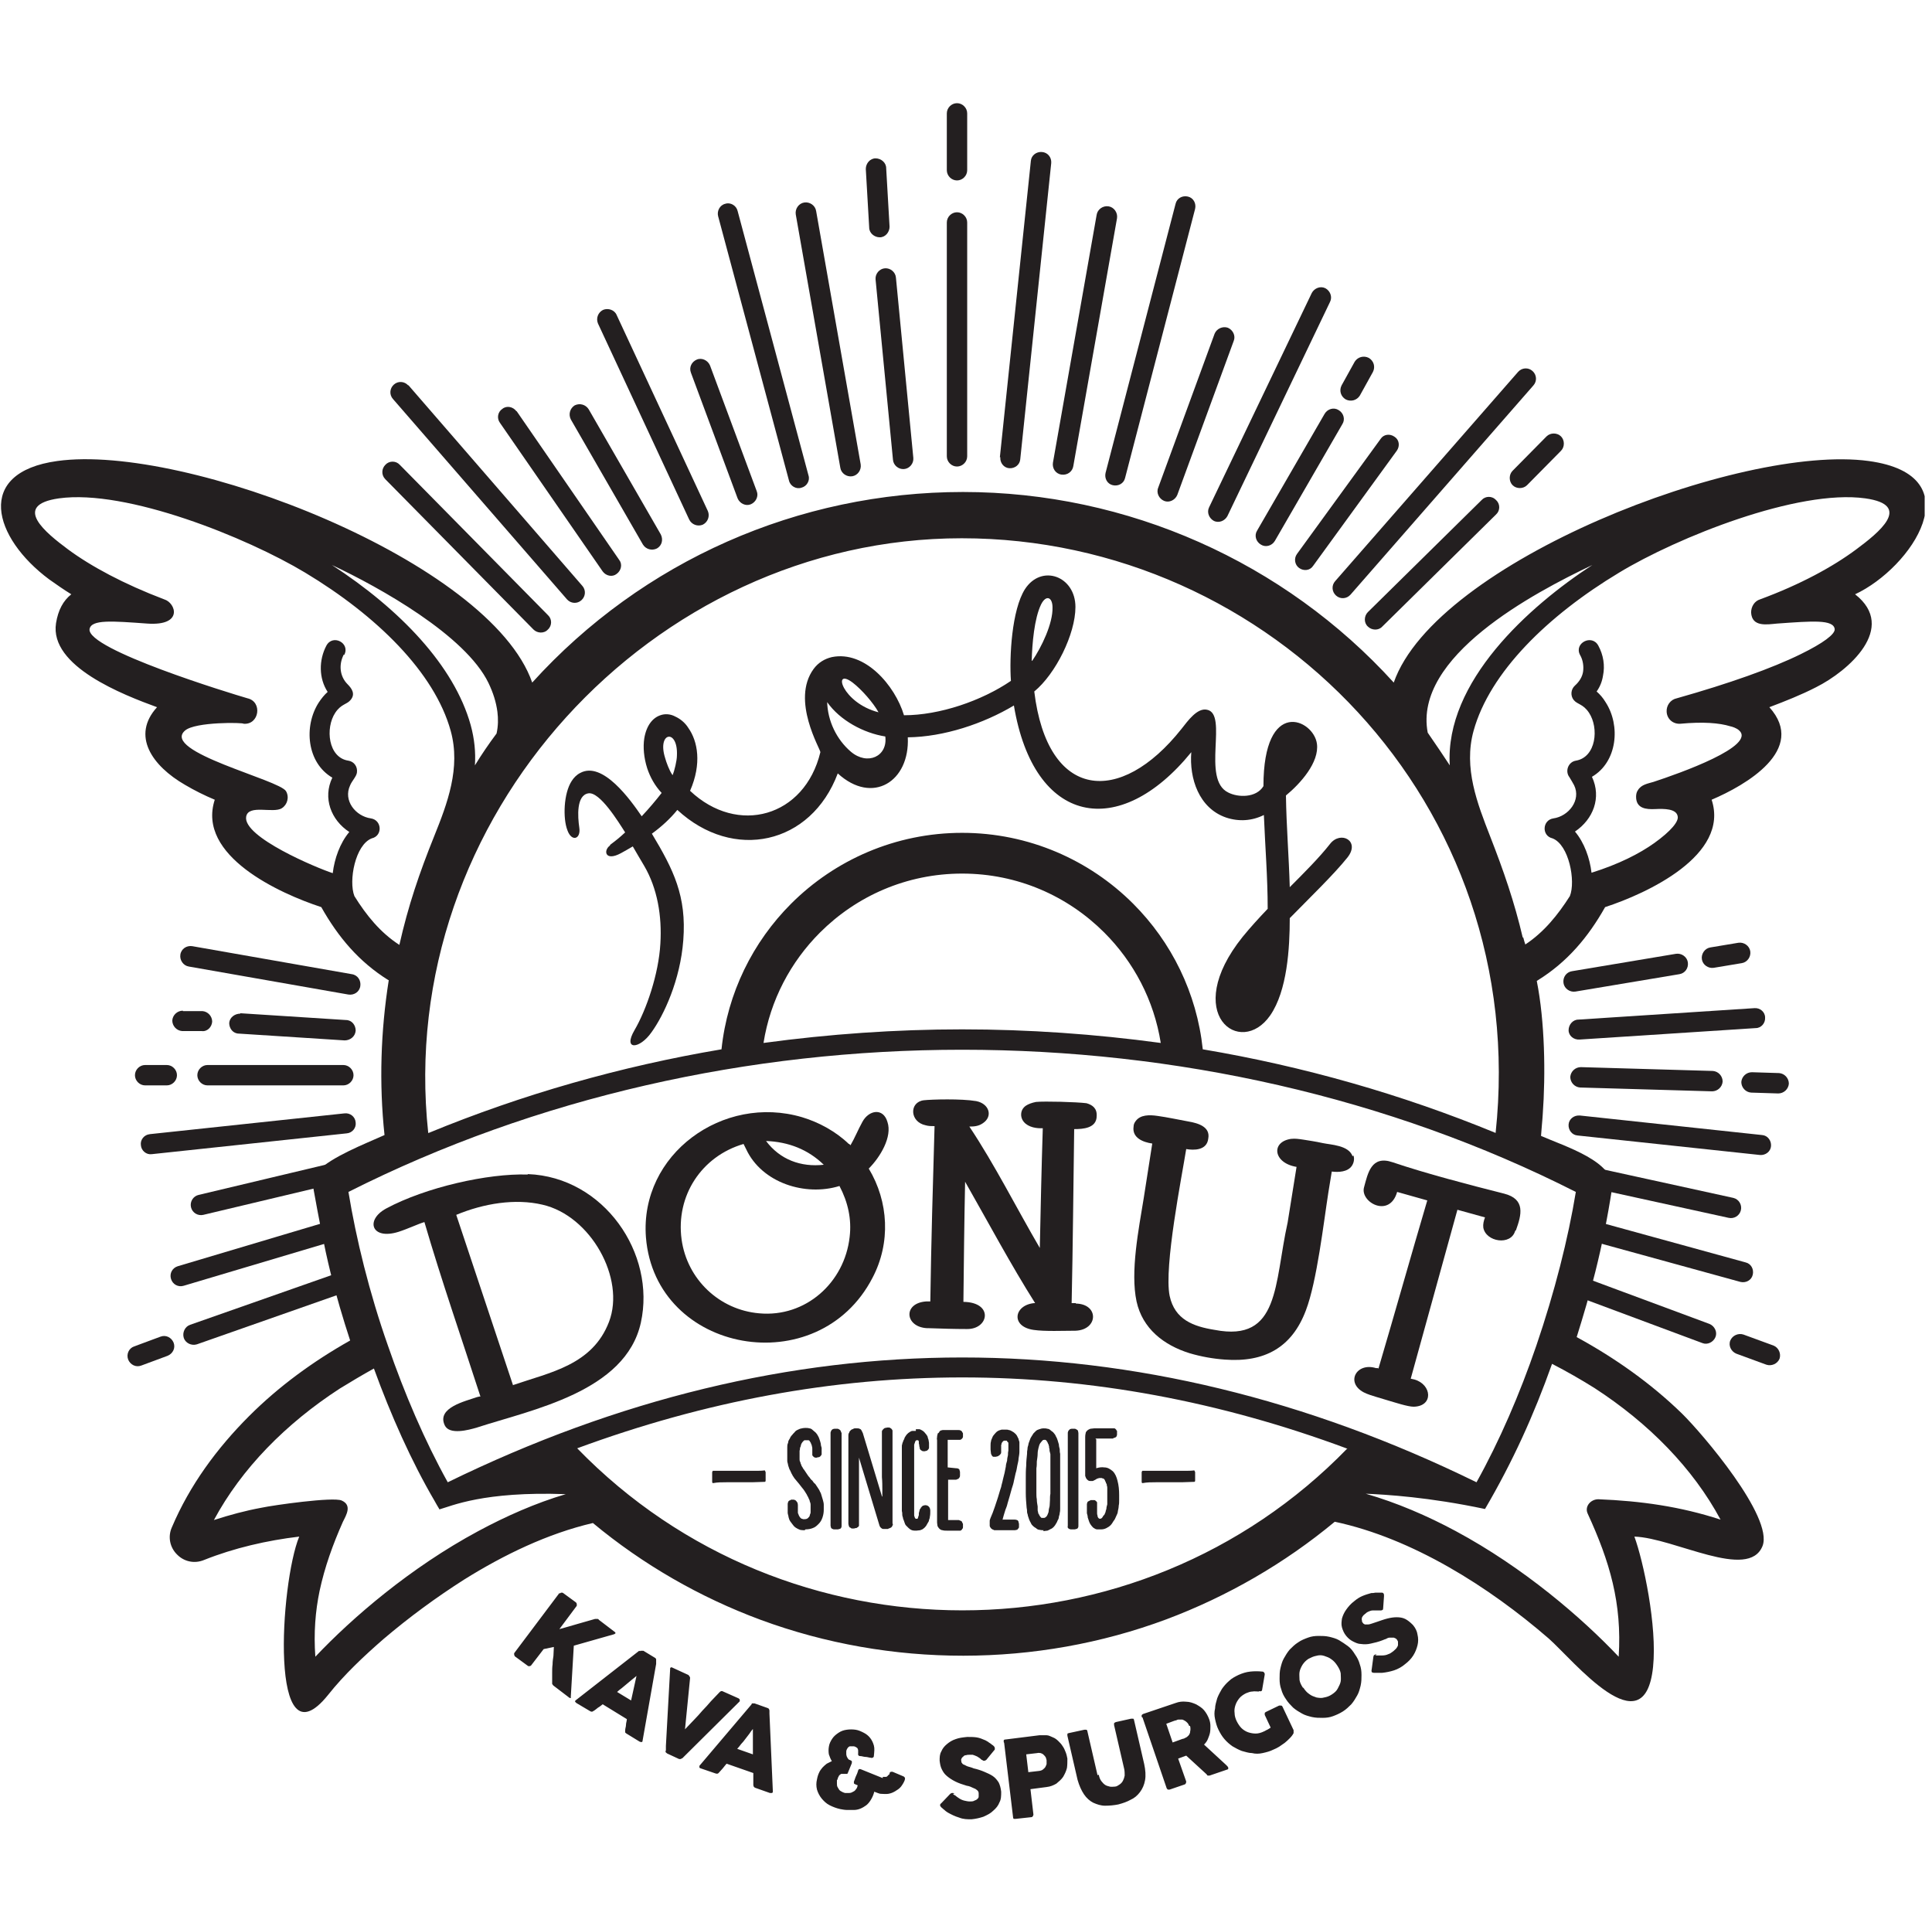 <svg width="206" height="205" viewBox="0 0 206 205" fill="none" xmlns="http://www.w3.org/2000/svg">
<g clip-path="url(#clip0_1214_75321)">
<path d="M103.127 12.086C103.127 11.498 102.629 11 102.041 11C101.453 11 100.955 11.498 100.955 12.086V18.15C100.955 18.738 101.453 19.236 102.041 19.236C102.629 19.236 103.127 18.738 103.127 18.15V12.086ZM103.127 23.716C103.127 23.128 102.629 22.63 102.041 22.63C101.453 22.63 100.955 23.128 100.955 23.716V48.65C100.955 49.238 101.453 49.736 102.041 49.736C102.629 49.736 103.127 49.238 103.127 48.65V23.716Z" fill="#231F20"/>
<path d="M166.165 123.588C165.576 123.452 164.988 123.859 164.852 124.448C164.717 125.036 165.124 125.624 165.712 125.76L184.311 129.833C184.899 129.968 185.487 129.606 185.623 129.018C185.759 128.43 185.397 127.841 184.809 127.706L166.21 123.633L166.165 123.588Z" fill="#231F20"/>
<path d="M167.57 135.67C167.027 135.444 166.394 135.761 166.168 136.304C165.941 136.847 166.258 137.48 166.801 137.706L181.508 143.182C182.051 143.408 182.685 143.091 182.911 142.548C183.137 142.005 182.82 141.372 182.277 141.146L167.525 135.67H167.57ZM185.898 142.277C185.355 142.096 184.721 142.367 184.495 142.91C184.269 143.453 184.585 144.087 185.128 144.313L188.341 145.49C188.884 145.671 189.518 145.399 189.744 144.856C189.925 144.313 189.654 143.68 189.11 143.453L185.898 142.277Z" fill="#231F20"/>
<path d="M168.879 129.832C168.291 129.697 167.702 130.013 167.521 130.602C167.386 131.19 167.702 131.778 168.291 131.914L185.577 136.666C186.165 136.801 186.754 136.485 186.889 135.896C187.025 135.308 186.708 134.72 186.12 134.584L168.834 129.832H168.879Z" fill="#231F20"/>
<path d="M20.498 100.871C19.91 100.78 19.322 101.142 19.231 101.776C19.141 102.364 19.548 102.952 20.136 103.043L37.151 106.029C37.739 106.12 38.328 105.758 38.418 105.124C38.509 104.536 38.147 103.948 37.513 103.857L20.498 100.871Z" fill="#231F20"/>
<path d="M168.428 118.926C167.84 118.881 167.297 119.288 167.251 119.876C167.206 120.464 167.613 121.007 168.202 121.053L187.66 123.134C188.249 123.18 188.792 122.772 188.837 122.184C188.882 121.596 188.475 121.053 187.886 121.007L168.473 118.926H168.428Z" fill="#231F20"/>
<path d="M25.615 108.066C25.027 108.066 24.484 108.473 24.439 109.061C24.439 109.65 24.846 110.193 25.479 110.193L36.747 110.917C37.335 110.917 37.878 110.509 37.924 109.876C37.924 109.288 37.516 108.745 36.883 108.745L25.615 108.021V108.066Z" fill="#231F20"/>
<path d="M19.501 107.749C18.913 107.749 18.415 108.201 18.37 108.789C18.37 109.378 18.823 109.875 19.411 109.921H21.492C22.081 110.011 22.579 109.513 22.624 108.925C22.624 108.337 22.171 107.839 21.583 107.794H19.501V107.749Z" fill="#231F20"/>
<path d="M15.475 113.541C14.886 113.541 14.389 114.039 14.389 114.627C14.389 115.215 14.886 115.713 15.475 115.713H17.783C18.371 115.713 18.869 115.215 18.869 114.627C18.869 114.039 18.371 113.541 17.783 113.541H15.475ZM22.127 113.541C21.538 113.541 21.041 114.039 21.041 114.627C21.041 115.215 21.538 115.713 22.127 115.713H36.608C37.196 115.713 37.694 115.215 37.694 114.627C37.694 114.039 37.196 113.541 36.608 113.541H22.127ZM168.563 113.767C167.975 113.767 167.477 114.22 167.432 114.808C167.432 115.396 167.884 115.894 168.473 115.939L182.546 116.347C183.134 116.347 183.632 115.894 183.677 115.306C183.677 114.718 183.225 114.22 182.636 114.175L168.563 113.767ZM186.8 114.31C186.211 114.31 185.714 114.763 185.668 115.351C185.668 115.939 186.121 116.437 186.709 116.482L189.605 116.573C190.194 116.573 190.691 116.12 190.737 115.532C190.737 114.944 190.284 114.446 189.696 114.401L186.8 114.31Z" fill="#231F20"/>
<path d="M168.293 108.7C167.704 108.7 167.252 109.243 167.252 109.831C167.252 110.419 167.795 110.872 168.429 110.826L187.208 109.605C187.796 109.605 188.249 109.062 188.204 108.473C188.204 107.885 187.661 107.432 187.072 107.478L168.293 108.7Z" fill="#231F20"/>
<path d="M15.974 120.917C15.385 120.963 14.933 121.506 15.023 122.094C15.069 122.682 15.612 123.135 16.2 123.044L36.971 120.827C37.559 120.782 38.011 120.239 37.921 119.65C37.876 119.062 37.333 118.61 36.699 118.7L15.928 120.917H15.974Z" fill="#231F20"/>
<path d="M182.369 101.006C181.781 101.096 181.373 101.685 181.464 102.273C181.554 102.861 182.143 103.269 182.731 103.178L185.717 102.68C186.306 102.59 186.713 102.002 186.623 101.413C186.532 100.825 185.944 100.418 185.355 100.508L182.369 101.006Z" fill="#231F20"/>
<path d="M167.613 103.54C167.025 103.631 166.617 104.174 166.708 104.807C166.798 105.396 167.387 105.803 167.975 105.712L179.062 103.857C179.65 103.767 180.057 103.224 179.967 102.59C179.876 102.002 179.288 101.594 178.7 101.685L167.613 103.54Z" fill="#231F20"/>
<path d="M21.18 127.389C20.592 127.525 20.23 128.113 20.365 128.701C20.501 129.289 21.089 129.651 21.678 129.516L37.652 125.714C38.24 125.579 38.602 124.99 38.466 124.402C38.331 123.814 37.742 123.452 37.154 123.588L21.18 127.389Z" fill="#231F20"/>
<path d="M18.959 134.991C18.371 135.172 18.054 135.76 18.235 136.349C18.416 136.937 19.005 137.254 19.593 137.073L36.608 132.004C37.196 131.823 37.513 131.235 37.332 130.647C37.151 130.059 36.562 129.742 35.974 129.923L18.959 134.991Z" fill="#231F20"/>
<path d="M14.301 143.544C13.758 143.725 13.441 144.358 13.668 144.947C13.894 145.49 14.482 145.806 15.07 145.58L17.876 144.539C18.419 144.313 18.736 143.725 18.51 143.137C18.283 142.594 17.695 142.277 17.107 142.503L14.301 143.544ZM20.274 141.236C19.731 141.417 19.415 142.051 19.596 142.639C19.777 143.182 20.41 143.499 20.998 143.318L37.878 137.39C38.466 137.209 38.737 136.575 38.556 135.987C38.375 135.444 37.742 135.127 37.154 135.308L20.274 141.236Z" fill="#231F20"/>
<path d="M94.489 17.924C94.489 17.335 93.945 16.883 93.357 16.883C92.769 16.883 92.316 17.426 92.316 18.014L92.678 24.259C92.678 24.847 93.222 25.3 93.81 25.3C94.398 25.3 94.85 24.757 94.85 24.168L94.489 17.924ZM95.529 29.599C95.484 29.01 94.941 28.558 94.353 28.603C93.764 28.648 93.312 29.191 93.357 29.78L95.213 49.012C95.258 49.6 95.801 50.053 96.389 50.007C96.977 49.962 97.43 49.419 97.385 48.831L95.529 29.599Z" fill="#231F20"/>
<path d="M87.02 22.494C86.929 21.905 86.341 21.498 85.753 21.589C85.164 21.679 84.757 22.267 84.848 22.856L89.599 49.871C89.689 50.46 90.278 50.867 90.866 50.776C91.454 50.686 91.862 50.098 91.771 49.509L87.02 22.494Z" fill="#231F20"/>
<path d="M78.649 22.494C78.513 21.906 77.88 21.544 77.337 21.725C76.748 21.86 76.432 22.494 76.567 23.037L84.124 51.229C84.26 51.817 84.894 52.179 85.437 51.998C86.025 51.863 86.387 51.229 86.206 50.686L78.649 22.494Z" fill="#231F20"/>
<path d="M75.707 38.966C75.481 38.423 74.847 38.106 74.304 38.332C73.761 38.558 73.444 39.147 73.671 39.735L78.648 53.13C78.874 53.673 79.508 53.989 80.051 53.763C80.594 53.537 80.911 52.903 80.685 52.36L75.707 38.966Z" fill="#231F20"/>
<path d="M65.749 33.581C65.523 33.038 64.844 32.812 64.301 33.038C63.758 33.31 63.532 33.943 63.758 34.486L73.487 55.393C73.759 55.936 74.392 56.162 74.935 55.936C75.478 55.664 75.705 55.031 75.478 54.488L65.749 33.581Z" fill="#231F20"/>
<path d="M62.764 43.627C62.447 43.129 61.814 42.948 61.271 43.219C60.773 43.536 60.592 44.17 60.863 44.713L68.556 58.062C68.873 58.56 69.507 58.741 70.05 58.469C70.593 58.153 70.728 57.519 70.457 56.976L62.764 43.627Z" fill="#231F20"/>
<path d="M55.07 43.853C54.708 43.355 54.029 43.219 53.577 43.581C53.079 43.898 52.943 44.577 53.305 45.075L64.256 60.913C64.618 61.411 65.297 61.547 65.749 61.185C66.247 60.823 66.383 60.144 66.021 59.691L55.07 43.808V43.853Z" fill="#231F20"/>
<path d="M43.532 41.093C43.125 40.64 42.446 40.595 41.994 41.002C41.541 41.41 41.496 42.088 41.903 42.541L60.457 63.9C60.864 64.353 61.543 64.398 61.995 63.99C62.448 63.583 62.493 62.904 62.086 62.452L43.532 41.048V41.093Z" fill="#231F20"/>
<path d="M142.364 61.954C141.957 62.407 142.002 63.085 142.455 63.492C142.907 63.9 143.586 63.855 143.993 63.402L163.497 41.093C163.904 40.64 163.859 39.961 163.406 39.554C162.954 39.147 162.275 39.192 161.868 39.645L142.364 61.954Z" fill="#231F20"/>
<path d="M138.292 59.057C137.93 59.555 138.066 60.234 138.518 60.551C139.016 60.913 139.695 60.822 140.012 60.325L148.926 48.061C149.288 47.563 149.198 46.885 148.7 46.568C148.202 46.206 147.524 46.296 147.207 46.794L138.292 59.057Z" fill="#231F20"/>
<path d="M134.039 56.569C133.722 57.067 133.903 57.746 134.446 58.062C134.944 58.379 135.623 58.198 135.939 57.655L143.134 45.211C143.451 44.713 143.27 44.034 142.727 43.718C142.229 43.401 141.551 43.582 141.234 44.125L134.039 56.569ZM143.044 41.093C142.772 41.636 142.953 42.27 143.496 42.586C144.039 42.858 144.673 42.677 144.99 42.179L146.393 39.645C146.664 39.102 146.483 38.468 145.94 38.151C145.397 37.88 144.763 38.061 144.447 38.559L143.044 41.093Z" fill="#231F20"/>
<path d="M128.922 54.08C128.65 54.623 128.922 55.256 129.42 55.528C129.963 55.799 130.596 55.528 130.868 55.03L141.819 32.178C142.09 31.634 141.819 31.001 141.321 30.73C140.778 30.458 140.144 30.73 139.873 31.227L128.922 54.08Z" fill="#231F20"/>
<path d="M123.492 51.998C123.266 52.541 123.582 53.175 124.125 53.401C124.668 53.627 125.302 53.311 125.528 52.767L131.547 36.341C131.773 35.798 131.456 35.164 130.913 34.938C130.37 34.757 129.737 35.029 129.51 35.572L123.492 51.998Z" fill="#231F20"/>
<path d="M117.881 50.415C117.745 51.003 118.062 51.591 118.65 51.727C119.238 51.863 119.827 51.546 119.962 50.958L127.429 22.268C127.565 21.68 127.248 21.091 126.66 20.956C126.071 20.82 125.483 21.137 125.347 21.725L117.881 50.415Z" fill="#231F20"/>
<path d="M112.27 49.329C112.179 49.917 112.541 50.505 113.175 50.596C113.808 50.686 114.351 50.279 114.442 49.691L119.103 23.264C119.193 22.675 118.786 22.087 118.198 21.997C117.609 21.906 117.021 22.313 116.931 22.901L112.27 49.329Z" fill="#231F20"/>
<path d="M106.658 48.74C106.612 49.328 107.02 49.871 107.608 49.916C108.196 49.962 108.739 49.554 108.784 48.966L112.088 17.38C112.133 16.792 111.726 16.249 111.092 16.204C110.504 16.158 109.961 16.566 109.916 17.154L106.612 48.74H106.658Z" fill="#231F20"/>
<path d="M42.628 49.555C42.221 49.103 41.496 49.103 41.089 49.555C40.682 49.962 40.637 50.641 41.089 51.094L56.882 67.113C57.289 67.52 58.014 67.566 58.421 67.113C58.873 66.706 58.873 65.982 58.421 65.575L42.628 49.555Z" fill="#231F20"/>
<path d="M145.85 65.257C145.443 65.664 145.397 66.388 145.85 66.796C146.257 67.203 146.981 67.248 147.389 66.796L159.516 54.849C159.969 54.442 159.969 53.718 159.516 53.311C159.109 52.858 158.385 52.858 157.978 53.311L145.85 65.257ZM161.281 50.188C160.874 50.595 160.874 51.319 161.281 51.727C161.688 52.134 162.412 52.134 162.82 51.727L166.44 48.061C166.847 47.654 166.847 46.93 166.44 46.523C166.032 46.115 165.308 46.115 164.901 46.523L161.281 50.188Z" fill="#231F20"/>
<path d="M59.688 169.881C59.688 169.881 59.779 169.791 59.87 169.791C59.915 169.791 60.005 169.791 60.05 169.836L61.408 170.831C61.408 170.831 61.499 170.922 61.499 171.012C61.499 171.103 61.499 171.148 61.499 171.193L59.643 173.682C60.277 173.501 60.956 173.32 61.544 173.139C62.177 172.958 62.811 172.777 63.444 172.596C63.535 172.596 63.58 172.596 63.671 172.596C63.761 172.596 63.806 172.596 63.852 172.687L65.571 173.999C65.571 173.999 65.662 174.089 65.617 174.135C65.617 174.135 65.571 174.18 65.481 174.225L61.182 175.447L60.865 180.832C60.865 180.832 60.865 180.968 60.865 181.013C60.865 181.058 60.775 181.013 60.729 181.013L59.01 179.701C59.01 179.701 58.919 179.61 58.874 179.52C58.874 179.475 58.874 179.384 58.874 179.293C58.874 178.931 58.874 178.615 58.874 178.343C58.874 178.026 58.874 177.755 58.919 177.438C58.919 177.121 58.965 176.85 59.01 176.533C59.01 176.216 59.055 175.9 59.055 175.583L57.969 175.809L56.611 177.574C56.611 177.574 56.385 177.71 56.249 177.574L54.892 176.578C54.892 176.578 54.756 176.352 54.846 176.216L59.643 169.836L59.688 169.881ZM68.241 176.035C68.241 176.035 68.241 176.035 68.287 175.99C68.287 175.99 68.332 175.99 68.377 175.99C68.377 175.99 68.468 175.99 68.513 175.99C68.513 175.99 68.558 175.99 68.603 175.99L69.87 176.759C69.87 176.759 69.961 176.85 69.961 176.895C69.961 176.94 69.961 176.986 69.961 177.031V177.393L68.513 185.584C68.513 185.674 68.468 185.719 68.422 185.719C68.377 185.719 68.287 185.719 68.196 185.674L66.793 184.814C66.793 184.814 66.657 184.724 66.657 184.679C66.657 184.633 66.657 184.543 66.657 184.498C66.657 184.271 66.748 184.09 66.748 183.864C66.748 183.683 66.838 183.457 66.838 183.276L64.259 181.692C64.259 181.692 63.942 181.963 63.761 182.054C63.58 182.19 63.444 182.325 63.264 182.416C63.173 182.506 63.037 182.506 62.901 182.416L61.453 181.556C61.453 181.556 61.363 181.466 61.318 181.42C61.318 181.375 61.318 181.33 61.363 181.285L68.151 175.99L68.241 176.035ZM67.879 178.66C67.879 178.66 67.562 178.931 67.381 179.067C67.2 179.203 67.019 179.384 66.838 179.52C66.657 179.656 66.476 179.837 66.295 179.972C66.114 180.108 65.933 180.244 65.798 180.38L67.291 181.285L67.879 178.615V178.66ZM71.002 186.579C71.002 186.579 71.002 186.398 71.002 186.353C71.002 186.262 71.002 186.217 71.002 186.127L71.454 177.936C71.454 177.936 71.454 177.936 71.454 177.891C71.454 177.891 71.454 177.891 71.454 177.845C71.499 177.755 71.59 177.71 71.726 177.8L73.4 178.569C73.4 178.569 73.581 178.75 73.581 178.886L73.038 184.362C73.355 184.045 73.671 183.683 73.988 183.366C74.305 183.049 74.622 182.687 74.893 182.371C75.21 182.054 75.527 181.692 75.798 181.375C76.115 181.058 76.432 180.696 76.749 180.38C76.839 180.289 76.975 180.244 77.111 180.334L78.74 181.058C78.74 181.058 78.876 181.149 78.876 181.194C78.876 181.194 78.876 181.285 78.876 181.33V181.375L73.038 187.167C73.038 187.167 72.947 187.258 72.902 187.303C72.857 187.348 72.812 187.394 72.766 187.439C72.721 187.439 72.676 187.484 72.585 187.529C72.54 187.529 72.495 187.529 72.404 187.529L71.137 186.941C71.137 186.941 70.956 186.805 70.956 186.76L71.002 186.579ZM80.142 181.647C80.142 181.647 80.142 181.647 80.188 181.601C80.188 181.601 80.233 181.601 80.278 181.601H80.369C80.369 181.601 80.414 181.601 80.459 181.601L81.862 182.099C81.862 182.099 81.953 182.144 81.998 182.19C81.998 182.235 81.998 182.28 82.043 182.325V182.687L82.405 190.969C82.405 191.059 82.405 191.104 82.315 191.15C82.269 191.15 82.179 191.15 82.088 191.15L80.55 190.607C80.55 190.607 80.414 190.561 80.369 190.471C80.369 190.426 80.323 190.38 80.323 190.29C80.323 190.064 80.323 189.883 80.323 189.656C80.323 189.475 80.323 189.249 80.323 189.023L77.473 188.027C77.473 188.027 77.201 188.344 77.065 188.525C76.93 188.661 76.794 188.842 76.658 188.977C76.568 189.113 76.432 189.113 76.296 189.068L74.712 188.525C74.712 188.525 74.576 188.48 74.576 188.434C74.576 188.389 74.576 188.344 74.576 188.253L80.142 181.692V181.647ZM80.323 184.271C80.323 184.271 80.052 184.588 79.916 184.814C79.781 184.995 79.645 185.176 79.464 185.403C79.328 185.584 79.192 185.765 79.011 185.946C78.876 186.127 78.74 186.308 78.604 186.443L80.278 187.032V184.271H80.323ZM94.126 189.43C94.126 189.43 94.126 189.43 94.171 189.43C94.261 189.43 94.397 189.43 94.487 189.43C94.578 189.43 94.668 189.294 94.759 189.204C94.759 189.204 94.804 189.204 94.85 189.113C94.85 189.113 94.85 189.068 94.85 189.023C94.85 188.977 94.94 188.932 94.985 188.887C94.985 188.887 95.076 188.887 95.121 188.887C95.121 188.887 95.121 188.887 95.166 188.887L96.343 189.385C96.343 189.385 96.433 189.43 96.479 189.521C96.524 189.611 96.479 189.656 96.479 189.702V189.747C96.388 190.018 96.207 190.29 96.071 190.471C95.89 190.697 95.664 190.833 95.438 190.969C95.212 191.104 94.985 191.195 94.714 191.24C94.442 191.285 94.171 191.24 93.945 191.24C93.809 191.24 93.718 191.195 93.582 191.15L93.22 191.014C93.13 191.376 92.994 191.647 92.858 191.874C92.723 192.1 92.542 192.326 92.361 192.462C92.18 192.598 91.953 192.733 91.727 192.824C91.501 192.914 91.275 192.96 91.048 192.96C90.822 192.96 90.55 192.96 90.324 192.96C90.098 192.96 89.826 192.914 89.6 192.869C89.193 192.779 88.831 192.643 88.469 192.462C88.107 192.281 87.835 192.009 87.609 191.738C87.383 191.466 87.202 191.104 87.111 190.788C87.021 190.426 87.021 190.064 87.111 189.702C87.157 189.43 87.247 189.158 87.338 188.977C87.428 188.751 87.564 188.615 87.7 188.434C87.835 188.299 87.971 188.163 88.152 188.027C88.333 187.937 88.514 187.846 88.695 187.756C88.559 187.529 88.469 187.303 88.378 187.032C88.333 186.76 88.333 186.489 88.378 186.217C88.424 185.9 88.559 185.629 88.74 185.357C88.921 185.086 89.148 184.905 89.419 184.724C89.691 184.543 89.962 184.452 90.279 184.407C90.596 184.362 90.913 184.362 91.229 184.407C91.546 184.452 91.818 184.588 92.089 184.724C92.361 184.86 92.587 185.041 92.768 185.267C92.949 185.493 93.085 185.765 93.175 186.081C93.266 186.398 93.22 186.76 93.175 187.213C93.175 187.303 93.13 187.348 93.039 187.394C92.994 187.394 92.904 187.439 92.858 187.394C92.677 187.394 92.496 187.303 92.27 187.303C92.089 187.303 91.908 187.213 91.682 187.213C91.546 187.213 91.456 187.077 91.501 186.941C91.501 186.851 91.501 186.76 91.501 186.67C91.501 186.579 91.501 186.534 91.456 186.443C91.456 186.398 91.365 186.308 91.275 186.262C91.184 186.217 91.094 186.172 91.003 186.172C90.867 186.172 90.732 186.172 90.641 186.172C90.551 186.172 90.46 186.262 90.415 186.308C90.37 186.353 90.324 186.443 90.279 186.534C90.234 186.624 90.234 186.67 90.234 186.76C90.234 186.76 90.234 186.851 90.234 186.941C90.234 187.032 90.234 187.122 90.279 187.213C90.279 187.303 90.37 187.394 90.415 187.484C90.46 187.575 90.551 187.62 90.686 187.665C90.822 187.71 90.867 187.801 90.822 187.937V187.982L90.415 188.977C90.415 188.977 90.37 189.113 90.324 189.113C90.279 189.113 90.234 189.113 90.189 189.113C90.189 189.113 90.143 189.113 90.098 189.113C90.098 189.113 90.053 189.113 90.007 189.113C89.872 189.113 89.781 189.113 89.691 189.113C89.6 189.158 89.51 189.249 89.465 189.294C89.419 189.385 89.374 189.475 89.329 189.566C89.329 189.656 89.284 189.747 89.238 189.792C89.238 189.883 89.238 190.018 89.238 190.154C89.238 190.29 89.238 190.426 89.329 190.561C89.419 190.697 89.465 190.833 89.6 190.923C89.736 191.014 89.917 191.104 90.098 191.15C90.234 191.15 90.415 191.15 90.55 191.15C90.686 191.15 90.822 191.104 90.958 191.014C91.094 190.969 91.184 190.878 91.275 190.742C91.365 190.652 91.41 190.516 91.456 190.335L91.139 190.199C91.139 190.199 91.048 190.154 91.048 190.109C91.048 190.064 91.048 190.018 91.048 189.973V189.928C91.139 189.747 91.184 189.52 91.275 189.339C91.365 189.158 91.456 188.932 91.501 188.751C91.501 188.706 91.546 188.661 91.591 188.615C91.637 188.57 91.682 188.615 91.727 188.615C91.727 188.615 91.727 188.615 91.772 188.615L94.126 189.566V189.43ZM101.592 191.24C101.592 191.24 101.728 191.376 101.864 191.421C101.954 191.512 102.09 191.602 102.226 191.693C102.407 191.828 102.633 191.919 102.814 191.964C102.995 192.009 103.221 192.055 103.402 192.055C103.583 192.055 103.764 192.055 103.9 191.964C104.036 191.919 104.126 191.874 104.217 191.783C104.307 191.693 104.352 191.647 104.352 191.512C104.352 191.421 104.352 191.331 104.352 191.195C104.352 191.059 104.307 190.969 104.217 190.878C104.126 190.788 103.99 190.697 103.855 190.652C103.719 190.607 103.583 190.516 103.447 190.471C103.312 190.426 103.176 190.38 103.085 190.38C102.633 190.245 102.226 190.109 101.864 189.928C101.502 189.747 101.23 189.566 100.959 189.339C100.687 189.113 100.551 188.887 100.416 188.615C100.28 188.344 100.235 188.072 100.189 187.71C100.189 187.348 100.189 187.032 100.37 186.715C100.506 186.398 100.687 186.172 100.959 185.946C101.23 185.719 101.502 185.538 101.909 185.403C102.271 185.267 102.678 185.222 103.131 185.176C103.493 185.176 103.809 185.176 104.126 185.222C104.443 185.267 104.76 185.403 105.077 185.538C105.212 185.629 105.348 185.674 105.439 185.765C105.574 185.855 105.665 185.9 105.755 185.991C105.846 186.036 105.936 186.127 105.982 186.172C106.027 186.217 106.072 186.308 106.072 186.353C106.072 186.398 106.072 186.443 106.072 186.489C106.072 186.534 106.027 186.579 105.982 186.624L105.167 187.62C105.167 187.62 105.031 187.71 104.986 187.71C104.941 187.71 104.896 187.71 104.85 187.71C104.85 187.71 104.76 187.665 104.714 187.62H104.669C104.669 187.62 104.488 187.439 104.398 187.394C104.307 187.348 104.217 187.258 104.081 187.213C103.99 187.167 103.855 187.122 103.719 187.077C103.583 187.077 103.493 187.077 103.357 187.077C103.221 187.077 103.131 187.077 102.995 187.122C102.904 187.122 102.769 187.167 102.723 187.258C102.633 187.303 102.588 187.394 102.542 187.439C102.497 187.529 102.452 187.62 102.497 187.71C102.497 187.801 102.497 187.891 102.588 187.982C102.633 188.072 102.723 188.118 102.859 188.163C102.95 188.208 103.085 188.299 103.266 188.344C103.402 188.389 103.628 188.434 103.809 188.525C104.217 188.615 104.624 188.751 104.941 188.887C105.258 189.023 105.574 189.158 105.846 189.339C106.117 189.52 106.298 189.747 106.479 190.018C106.615 190.29 106.706 190.607 106.751 191.014C106.751 191.421 106.751 191.828 106.57 192.145C106.434 192.507 106.208 192.779 105.891 193.05C105.62 193.322 105.258 193.503 104.85 193.684C104.443 193.819 104.036 193.91 103.583 193.955C103.131 193.955 102.723 193.955 102.271 193.774C101.818 193.638 101.456 193.457 101.049 193.231C100.913 193.141 100.778 193.05 100.642 192.914C100.506 192.824 100.461 192.733 100.37 192.688C100.28 192.598 100.235 192.507 100.235 192.462C100.235 192.417 100.235 192.326 100.37 192.236L101.321 191.24C101.321 191.24 101.456 191.15 101.502 191.15C101.502 191.15 101.592 191.15 101.637 191.15C101.637 191.15 101.728 191.195 101.773 191.24H101.592ZM107.022 185.719C107.022 185.719 107.022 185.584 107.022 185.538C107.022 185.493 107.113 185.448 107.203 185.448L110.824 184.995C111.095 184.995 111.321 184.995 111.593 184.995C111.819 184.995 112.045 185.131 112.272 185.222C112.498 185.312 112.679 185.448 112.86 185.629C113.041 185.81 113.177 185.946 113.312 186.172C113.448 186.353 113.539 186.579 113.629 186.805C113.72 187.032 113.765 187.258 113.81 187.484C113.81 187.846 113.81 188.163 113.765 188.48C113.674 188.842 113.539 189.113 113.358 189.43C113.177 189.702 112.905 189.928 112.634 190.154C112.317 190.335 112 190.471 111.593 190.516L109.873 190.742L110.19 193.457C110.19 193.457 110.145 193.729 109.964 193.729L108.289 193.91C108.289 193.91 108.154 193.91 108.108 193.91C108.063 193.91 108.018 193.819 108.018 193.729L107.068 185.81L107.022 185.719ZM111.593 187.665C111.593 187.665 111.548 187.439 111.502 187.348C111.457 187.258 111.367 187.167 111.276 187.077C111.186 186.986 111.095 186.941 110.959 186.896C110.824 186.896 110.733 186.851 110.597 186.896L109.421 187.032L109.647 188.932L110.824 188.796C110.824 188.796 111.095 188.751 111.186 188.661C111.276 188.57 111.367 188.525 111.457 188.389C111.502 188.299 111.548 188.208 111.593 188.072C111.593 187.937 111.593 187.846 111.593 187.71M117.159 189.204C117.204 189.475 117.295 189.702 117.43 189.883C117.566 190.064 117.702 190.199 117.838 190.29C117.973 190.38 118.154 190.426 118.335 190.471C118.516 190.516 118.697 190.471 118.878 190.471C119.059 190.471 119.24 190.335 119.376 190.245C119.512 190.154 119.648 190.018 119.738 189.837C119.829 189.656 119.874 189.521 119.919 189.294C119.919 189.113 119.919 188.842 119.874 188.615L118.788 183.909C118.788 183.909 118.788 183.773 118.788 183.728C118.788 183.683 118.878 183.638 118.969 183.592L120.598 183.23C120.598 183.23 120.734 183.23 120.824 183.23C120.87 183.23 120.915 183.321 120.915 183.366L122.001 188.072C122.137 188.706 122.182 189.294 122.091 189.792C122.001 190.29 121.82 190.697 121.548 191.059C121.277 191.421 120.96 191.693 120.553 191.874C120.146 192.1 119.738 192.236 119.24 192.371C118.788 192.462 118.29 192.507 117.838 192.507C117.385 192.507 116.978 192.371 116.571 192.19C116.209 192.009 115.847 191.693 115.575 191.285C115.304 190.878 115.077 190.38 114.896 189.747L113.81 185.041C113.81 185.041 113.81 184.905 113.81 184.86C113.81 184.814 113.901 184.769 113.946 184.769L115.62 184.407C115.62 184.407 115.756 184.407 115.801 184.407C115.892 184.407 115.937 184.497 115.937 184.543L117.023 189.249L117.159 189.204ZM121.729 183.049C121.729 183.049 121.729 182.914 121.729 182.868C121.729 182.823 121.82 182.778 121.865 182.733L125.35 181.556C125.712 181.42 126.074 181.375 126.481 181.42C126.843 181.42 127.205 181.556 127.522 181.692C127.838 181.873 128.155 182.054 128.381 182.325C128.608 182.597 128.789 182.914 128.924 183.276C129.015 183.502 129.06 183.773 129.06 184C129.06 184.226 129.06 184.497 129.015 184.724C128.97 184.95 128.879 185.176 128.789 185.403C128.698 185.629 128.562 185.81 128.381 185.991L130.689 188.118C130.689 188.118 130.78 188.208 130.825 188.253C130.87 188.299 130.916 188.344 130.961 188.434C130.961 188.48 130.961 188.525 130.961 188.57C130.961 188.615 130.87 188.661 130.825 188.661L128.97 189.294C128.97 189.294 128.834 189.294 128.789 189.294C128.743 189.294 128.698 189.249 128.653 189.158L126.481 187.167L125.621 187.484L126.481 189.928C126.481 189.928 126.481 190.199 126.3 190.245L124.716 190.788C124.716 190.788 124.58 190.788 124.535 190.788C124.49 190.788 124.444 190.697 124.399 190.652L121.82 183.095L121.729 183.049ZM126.798 184C126.798 184 126.707 183.773 126.617 183.683C126.526 183.592 126.436 183.502 126.345 183.457C126.255 183.411 126.119 183.321 126.028 183.321C125.938 183.321 125.757 183.321 125.666 183.321C125.576 183.321 125.485 183.366 125.395 183.411C125.304 183.411 125.214 183.457 125.078 183.502L124.354 183.773L125.033 185.765L126.028 185.403C126.028 185.403 126.164 185.357 126.209 185.357C126.255 185.357 126.3 185.312 126.39 185.267C126.526 185.222 126.617 185.131 126.707 185.041C126.798 184.95 126.843 184.86 126.888 184.724C126.888 184.588 126.933 184.498 126.933 184.362C126.933 184.226 126.933 184.135 126.888 184M134.219 180.334C133.993 180.334 133.766 180.289 133.54 180.334C133.314 180.334 133.088 180.425 132.861 180.515C132.59 180.651 132.318 180.832 132.137 181.058C131.956 181.285 131.821 181.511 131.73 181.782C131.64 182.054 131.594 182.325 131.64 182.642C131.64 182.914 131.73 183.23 131.866 183.502C132.002 183.773 132.183 184.045 132.364 184.226C132.545 184.407 132.816 184.588 133.088 184.679C133.359 184.769 133.631 184.814 133.902 184.814C134.174 184.814 134.49 184.724 134.762 184.588C134.898 184.543 134.988 184.452 135.124 184.407C135.215 184.362 135.35 184.271 135.486 184.181L134.852 182.823C134.852 182.823 134.852 182.687 134.852 182.642C134.852 182.597 134.898 182.552 134.988 182.506L136.391 181.828C136.391 181.828 136.527 181.828 136.572 181.828C136.663 181.828 136.708 181.873 136.753 181.963L137.93 184.452C137.93 184.452 137.93 184.633 137.93 184.769C137.839 184.95 137.703 185.131 137.522 185.312C137.341 185.493 137.206 185.629 136.979 185.81C136.798 185.946 136.572 186.081 136.391 186.217C136.165 186.353 135.984 186.443 135.758 186.534C135.396 186.715 135.033 186.805 134.626 186.896C134.219 186.986 133.857 186.986 133.495 186.896C133.133 186.896 132.771 186.76 132.409 186.67C132.047 186.534 131.73 186.353 131.413 186.172C131.097 185.946 130.825 185.719 130.554 185.403C130.282 185.086 130.101 184.769 129.92 184.407C129.739 184.045 129.648 183.683 129.558 183.276C129.467 182.868 129.467 182.506 129.558 182.144C129.558 181.782 129.694 181.42 129.784 181.058C129.92 180.696 130.101 180.38 130.282 180.063C130.508 179.746 130.735 179.474 131.051 179.203C131.323 178.931 131.685 178.75 132.047 178.569C132.454 178.388 132.861 178.253 133.314 178.207C133.721 178.162 134.174 178.162 134.581 178.207C134.671 178.207 134.717 178.207 134.762 178.298C134.807 178.298 134.852 178.388 134.852 178.524L134.581 180.108C134.581 180.108 134.581 180.244 134.49 180.289C134.49 180.289 134.4 180.334 134.264 180.289L134.219 180.334ZM138.97 179.927C139.151 180.199 139.332 180.425 139.604 180.606C139.83 180.787 140.102 180.877 140.373 180.968C140.645 181.013 140.916 181.058 141.188 180.968C141.459 180.923 141.731 180.832 142.002 180.651C142.274 180.47 142.5 180.289 142.636 180.018C142.772 179.746 142.907 179.52 142.953 179.248C142.998 178.977 142.953 178.705 142.953 178.388C142.907 178.117 142.772 177.845 142.591 177.574C142.41 177.302 142.229 177.076 141.957 176.895C141.731 176.714 141.459 176.624 141.188 176.533C140.916 176.443 140.645 176.443 140.328 176.533C140.056 176.578 139.785 176.714 139.513 176.85C139.242 177.031 139.061 177.212 138.88 177.483C138.744 177.71 138.608 177.981 138.563 178.253C138.518 178.524 138.563 178.796 138.563 179.112C138.608 179.384 138.744 179.656 138.925 179.927H138.97ZM137.115 181.149C136.889 180.832 136.708 180.47 136.617 180.108C136.482 179.746 136.436 179.384 136.436 178.977C136.436 178.615 136.436 178.207 136.527 177.845C136.617 177.483 136.708 177.121 136.889 176.805C137.07 176.488 137.251 176.171 137.522 175.854C137.794 175.583 138.065 175.311 138.427 175.085C138.744 174.859 139.106 174.723 139.468 174.587C139.83 174.452 140.192 174.406 140.6 174.406C140.962 174.406 141.324 174.406 141.731 174.497C142.093 174.587 142.455 174.678 142.772 174.859C143.088 175.04 143.405 175.266 143.722 175.492C144.039 175.719 144.265 176.035 144.491 176.397C144.717 176.714 144.898 177.076 144.989 177.438C145.125 177.8 145.17 178.162 145.17 178.569C145.17 178.931 145.17 179.293 145.079 179.701C144.989 180.063 144.898 180.425 144.717 180.742C144.536 181.058 144.355 181.375 144.084 181.692C143.812 181.963 143.541 182.235 143.179 182.461C142.817 182.687 142.5 182.823 142.138 182.959C141.776 183.095 141.414 183.14 141.007 183.14C140.645 183.14 140.283 183.14 139.875 183.049C139.513 182.959 139.151 182.868 138.835 182.687C138.518 182.506 138.201 182.325 137.884 182.054C137.613 181.782 137.341 181.511 137.115 181.149ZM146.618 176.488C146.618 176.488 146.799 176.488 146.935 176.488C147.071 176.488 147.206 176.488 147.387 176.488C147.614 176.488 147.84 176.443 148.021 176.352C148.202 176.307 148.383 176.171 148.564 176.035C148.7 175.9 148.835 175.809 148.926 175.673C149.016 175.538 149.062 175.447 149.062 175.357C149.062 175.266 149.062 175.176 149.062 175.04C149.062 174.949 148.971 174.859 148.926 174.768C148.835 174.678 148.745 174.633 148.609 174.587C148.473 174.587 148.338 174.587 148.202 174.587C148.066 174.587 147.93 174.633 147.795 174.723C147.659 174.768 147.523 174.814 147.433 174.859C146.98 175.04 146.573 175.13 146.166 175.221C145.804 175.311 145.441 175.311 145.125 175.266C144.808 175.266 144.536 175.13 144.265 174.995C143.993 174.859 143.767 174.678 143.541 174.406C143.315 174.135 143.179 173.818 143.088 173.501C142.998 173.184 143.043 172.868 143.088 172.551C143.179 172.234 143.315 171.917 143.541 171.601C143.767 171.284 144.039 170.967 144.401 170.696C144.672 170.469 144.944 170.288 145.26 170.153C145.577 170.017 145.894 169.926 146.211 169.836C146.347 169.836 146.482 169.836 146.663 169.791C146.799 169.791 146.935 169.791 147.025 169.791C147.161 169.791 147.252 169.791 147.342 169.791C147.433 169.791 147.478 169.836 147.523 169.881C147.523 169.881 147.568 169.972 147.568 170.017C147.568 170.062 147.568 170.107 147.568 170.198L147.478 171.465C147.478 171.465 147.478 171.646 147.387 171.646C147.387 171.646 147.297 171.691 147.252 171.691C147.206 171.691 147.116 171.691 147.071 171.691H147.025C147.025 171.691 146.799 171.691 146.709 171.691C146.573 171.691 146.482 171.691 146.347 171.691C146.211 171.691 146.12 171.736 145.985 171.782C145.894 171.827 145.758 171.872 145.668 171.963C145.577 172.053 145.487 172.098 145.396 172.189C145.306 172.279 145.26 172.37 145.215 172.46C145.215 172.551 145.17 172.641 145.215 172.732C145.215 172.822 145.215 172.913 145.306 173.003C145.351 173.094 145.441 173.139 145.532 173.184C145.623 173.184 145.713 173.184 145.849 173.184C145.985 173.184 146.12 173.139 146.256 173.094C146.437 173.049 146.618 172.958 146.799 172.913C147.206 172.777 147.568 172.641 147.93 172.551C148.292 172.46 148.609 172.415 148.926 172.415C149.243 172.415 149.559 172.46 149.831 172.596C150.102 172.732 150.374 172.958 150.646 173.23C150.917 173.546 151.098 173.908 151.143 174.271C151.234 174.633 151.234 175.04 151.143 175.402C151.053 175.764 150.917 176.126 150.691 176.488C150.464 176.85 150.148 177.167 149.786 177.438C149.469 177.71 149.062 177.936 148.654 178.072C148.247 178.207 147.795 178.298 147.342 178.343C147.161 178.343 146.98 178.343 146.844 178.343C146.709 178.343 146.573 178.343 146.482 178.343C146.482 178.343 146.256 178.298 146.256 178.253C146.256 178.207 146.211 178.117 146.256 177.981L146.437 176.624C146.437 176.624 146.482 176.443 146.528 176.443C146.528 176.443 146.573 176.443 146.618 176.397C146.663 176.352 146.709 176.397 146.799 176.397L146.618 176.488Z" fill="#231F20"/>
<path d="M65.072 90.055C65.796 89.512 66.068 89.286 66.656 88.743C65.932 87.612 63.941 84.354 62.719 84.58C61.452 84.806 61.588 87.023 61.769 88.245C61.95 89.467 60.954 89.784 60.502 88.517C60.004 87.25 60.094 84.58 60.954 83.267C61.18 82.906 61.497 82.589 61.859 82.408C64.258 81.095 67.244 85.304 68.421 87.023C69.19 86.209 69.914 85.349 70.548 84.535C69.824 83.765 69.326 82.86 69.009 81.91C68.647 80.779 68.556 79.647 68.692 78.742C68.918 77.34 69.597 76.525 70.412 76.253C70.91 76.072 71.498 76.118 71.996 76.389C72.493 76.615 73.037 77.023 73.398 77.611C74.394 79.014 74.847 81.412 73.579 84.308C78.648 89.105 85.798 87.114 87.472 80.19C87.517 79.919 84.304 74.67 86.748 71.321C87.246 70.642 87.924 70.235 88.694 70.054C92.223 69.33 95.436 73.086 96.387 76.253C100.188 76.253 104.668 74.715 107.79 72.588C107.609 70.009 107.881 65.031 109.284 62.813C111.048 60.098 114.669 61.411 114.669 64.714C114.669 67.61 112.542 71.864 110.279 73.719C111.682 85.304 119.42 85.983 125.982 77.701C126.66 76.842 127.656 75.439 128.697 75.665C131.005 76.118 128.063 83.087 130.959 84.489C132 85.032 133.946 85.078 134.715 83.811C134.715 74.308 140.055 76.661 140.417 79.285C140.689 81.276 138.652 83.539 137.114 84.806C137.159 88.064 137.43 91.322 137.521 94.581C139.014 93.087 140.689 91.413 141.82 89.965C142.951 88.517 145.078 89.648 143.675 91.413C142.272 93.178 139.603 95.757 137.521 97.884C137.521 101.097 137.249 105.622 135.439 108.247C132.272 112.817 125.891 108.111 132.498 99.875C133.312 98.879 134.217 97.884 135.168 96.888C135.168 93.54 134.896 90.236 134.761 86.888C133.493 87.521 132.091 87.612 130.733 87.159C127.837 86.164 126.796 82.996 127.022 80.19C119.33 89.648 110.234 87.974 108.107 75.213C104.849 77.159 100.64 78.561 96.794 78.606C97.02 83.313 93.038 85.847 89.327 82.453C86.476 90.055 78.195 91.865 72.222 86.345C71.453 87.295 70.502 88.155 69.507 88.879C71.815 92.725 73.218 95.531 72.856 100.237C72.539 104.491 70.774 108.247 69.462 110.057C68.195 111.867 66.384 112.003 67.651 109.831C68.918 107.658 70.231 103.857 70.412 100.599C70.593 97.658 70.095 94.716 68.692 92.318C68.24 91.549 67.832 90.87 67.471 90.236C67.018 90.508 66.611 90.734 66.203 90.96C64.529 91.865 64.303 90.689 65.027 90.146L65.072 90.055ZM88.196 74.805C88.241 76.842 89.192 78.833 90.73 80.145C92.495 81.638 94.667 80.643 94.395 78.516C92.088 78.154 89.553 76.796 88.196 74.851M93.671 75.937C93.129 74.941 91.861 73.493 90.911 72.769C88.694 71.095 89.78 74.941 93.671 75.937ZM110.053 70.461C111.048 69.013 112.27 66.479 112.225 64.759C112.225 63.673 111.546 63.356 111.003 64.443C110.279 65.936 110.053 68.651 110.008 70.416M71.724 82.634C71.905 82.181 72.177 81.095 72.177 80.552C72.312 77.656 70.05 78.018 70.91 80.779C71.045 81.276 71.362 82.136 71.679 82.589" fill="#231F20"/>
<path fill-rule="evenodd" clip-rule="evenodd" d="M163.859 104.582C164.719 108.881 164.81 114.492 164.493 118.836C164.448 119.605 164.357 120.329 164.312 121.099C166.755 122.185 172.322 123.859 171.869 126.801C171.416 129.742 170.828 132.683 170.104 135.579C169.516 137.933 168.837 140.24 168.113 142.548C172.186 144.766 176.032 147.481 179.336 150.694C181.508 152.821 189.11 161.735 187.934 164.812C186.44 168.568 178.521 163.953 174.267 163.817C175.218 166.396 176.711 173.365 176.258 177.709C175.353 186.488 167.751 176.985 165.126 174.677C158.746 169.157 150.6 163.998 142.319 162.233C136.98 166.668 130.87 170.197 124.354 172.641C110.507 177.8 94.94 177.8 81.093 172.686C74.622 170.288 68.558 166.804 63.218 162.369C58.376 163.5 53.715 165.763 49.507 168.387C46.52 170.288 43.624 172.415 40.909 174.723C38.827 176.533 36.701 178.524 34.981 180.696C28.646 188.57 29.867 168.749 31.904 163.817C28.465 164.224 24.935 165.039 21.767 166.306C20.681 166.758 19.595 166.442 18.916 165.763C18.102 164.993 17.876 163.817 18.328 162.821C20.229 158.341 23.125 154.404 26.564 150.965C29.732 147.798 33.397 145.128 37.334 142.91C36.565 140.557 35.841 138.114 35.252 135.715C34.529 132.774 33.986 129.832 33.442 126.846C33.307 126.167 33.442 125.443 33.85 124.855C35.479 123.271 38.782 122.004 40.999 121.008C40.411 115.487 40.592 109.921 41.452 104.491C41.452 104.491 41.452 104.491 41.407 104.491C38.284 102.545 36.067 99.921 34.257 96.708C29.822 95.26 20.953 91.232 22.899 85.259C21.813 84.806 20.727 84.263 19.731 83.675C16.201 81.639 13.984 78.426 16.744 75.394C13.169 74.082 5.25 71.05 5.974 66.434C6.201 65.031 6.744 64.036 7.603 63.357C6.789 62.859 6.02 62.316 5.25 61.773C-0.723 57.338 -2.759 50.37 6.11 49.148C19.776 47.247 52.267 59.873 56.747 72.769C68.513 59.782 85.121 52.451 102.678 52.451C120.236 52.451 136.934 59.918 148.609 72.769C153.089 59.918 185.58 47.292 199.247 49.148C210.514 50.686 203.817 60.551 197.799 63.357C202.369 66.932 197.074 71.548 193.635 73.267C192.051 74.082 190.332 74.76 188.658 75.394C192.73 79.919 186.123 83.72 182.503 85.259C184.449 91.187 175.58 95.26 171.145 96.708C169.335 99.921 167.118 102.545 163.995 104.491L163.859 104.582ZM145.623 159.246C147.795 159.337 152.365 159.608 158.339 160.875C161.28 155.852 163.543 150.875 165.488 145.399C167.072 146.214 168.566 147.074 170.014 147.979C175.806 151.735 180.512 156.531 183.454 162.007C179.155 160.604 174.946 160.016 170.421 159.835C169.606 159.835 168.928 160.604 169.29 161.373C171.643 166.487 172.955 170.921 172.593 176.623C168.656 172.46 162.457 167.12 155.216 163.229C152.184 161.6 148.926 160.197 145.623 159.246ZM152.23 78.109C153.135 79.421 153.994 80.689 154.583 81.594C154.04 72.679 163.045 64.624 169.787 60.234C163.497 63.221 150.691 70.009 152.23 78.109ZM162.411 99.921C162.502 100.283 162.592 100.554 162.638 100.69C164.629 99.378 166.122 97.522 167.389 95.531C168.023 93.947 167.299 90.056 165.534 89.377C164.357 89.105 164.448 87.431 165.624 87.25C167.253 87.024 168.611 85.304 167.842 83.72C167.706 83.449 167.525 83.177 167.344 82.861C166.846 82.227 167.208 81.232 168.023 81.096C170.195 80.734 170.511 77.611 169.425 75.982C168.792 75.032 168.204 75.123 167.796 74.625C167.434 74.172 167.48 73.493 167.932 73.086C168.385 72.679 168.701 72.181 168.792 71.638C168.882 71.05 168.792 70.371 168.475 69.828C167.796 68.561 169.742 67.565 170.421 68.832C170.964 69.828 171.145 70.959 170.919 72.045C170.828 72.634 170.602 73.222 170.24 73.72C170.602 74.037 170.919 74.398 171.19 74.851C172.819 77.34 172.457 81.232 169.742 82.815C170.783 85.033 169.878 87.341 167.932 88.653C168.928 89.829 169.516 91.504 169.697 93.042C172.593 92.137 174.81 91.006 176.394 89.875C178.159 88.608 179.019 87.567 178.883 87.024C178.747 86.209 177.435 86.209 176.485 86.255C175.534 86.3 174.448 86.209 174.448 84.942C174.448 84.716 174.494 84.445 174.629 84.263C174.991 83.63 175.715 83.539 176.304 83.358C179.064 82.453 187.391 79.512 185.399 77.838C185.128 77.611 184.721 77.476 184.494 77.43C183.318 77.068 181.598 76.933 179.155 77.159C178.385 77.204 177.752 76.661 177.707 75.892C177.661 75.213 178.114 74.579 178.793 74.444C184.404 72.86 188.974 71.231 192.006 69.737C194.405 68.561 195.672 67.611 195.626 67.068C195.491 66.027 193.273 66.208 189.472 66.479C188.431 66.57 186.802 66.887 186.712 65.303C186.712 64.669 187.074 64.081 187.662 63.9C191.961 62.316 195.445 60.416 197.934 58.56C200.242 56.841 204.043 53.854 198.885 53.13C191.689 52.134 178.838 57.293 172.638 61.049C165.036 65.62 158.836 71.683 157.117 77.928C156.031 81.865 157.524 85.666 158.882 89.151C160.33 92.861 161.461 96.12 162.366 99.966L162.411 99.921ZM143.677 154.45C130.056 149.381 116.345 146.847 102.588 146.847C88.831 146.847 75.165 149.381 61.544 154.404C83.899 177.438 121.322 177.438 143.677 154.404M46.837 160.875C46.656 160.559 46.475 160.287 46.339 160.016C43.85 155.762 41.678 150.875 39.868 145.897C38.646 146.576 37.425 147.3 36.248 148.024C30.456 151.78 25.75 156.577 22.808 162.052C24.483 161.509 26.157 161.056 27.876 160.74C29.143 160.468 35.524 159.563 36.429 159.97C37.56 160.468 36.927 161.509 36.565 162.233C35.479 164.677 34.619 167.075 34.076 169.609C33.623 171.781 33.442 174.089 33.623 176.623C37.56 172.46 43.76 167.12 51 163.229C53.942 161.645 57.109 160.242 60.322 159.292C51.543 158.975 48.149 160.559 46.837 160.921V160.875ZM47.742 158.025C65.888 149.155 84.261 144.72 102.588 144.72C120.915 144.72 139.333 149.155 157.434 158.025C159.877 153.635 162.049 148.612 163.814 143.453C165.76 137.752 167.208 132.05 168.023 127.072C148.021 116.936 125.304 111.913 102.588 111.913C79.871 111.913 57.155 116.981 37.153 127.072C37.968 132.05 39.37 137.797 41.362 143.453C43.126 148.567 45.298 153.635 47.742 158.025ZM45.706 120.782C55.706 116.664 66.205 113.677 76.93 111.867C77.563 105.849 80.278 100.419 84.351 96.346C89.012 91.685 95.483 88.789 102.588 88.789C109.692 88.789 116.164 91.685 120.824 96.346C124.897 100.419 127.612 105.849 128.246 111.867C138.971 113.677 149.469 116.664 159.47 120.782C163.226 85.712 135.531 57.384 102.543 57.384C69.554 57.384 42.04 87.114 45.66 120.782H45.706ZM81.41 111.189C88.424 110.238 95.528 109.74 102.588 109.74C109.647 109.74 116.752 110.238 123.766 111.189C123.042 106.618 120.87 102.545 117.747 99.423C113.856 95.531 108.516 93.133 102.588 93.133C96.66 93.133 91.32 95.531 87.428 99.423C84.306 102.545 82.134 106.618 81.41 111.189ZM36.655 69.783C36.112 70.823 36.203 72.091 37.063 72.95C37.515 73.403 37.922 73.991 37.379 74.625C36.972 75.123 36.384 75.032 35.75 75.982C34.664 77.611 34.981 80.779 37.153 81.096C37.741 81.186 38.149 81.729 38.058 82.363C38.013 82.77 37.515 83.268 37.334 83.72C36.565 85.35 37.922 87.024 39.551 87.25C40.728 87.431 40.819 89.105 39.642 89.377C37.877 90.056 37.153 93.902 37.787 95.531C39.054 97.568 40.547 99.423 42.583 100.735C43.534 96.527 44.71 93.088 46.294 89.151C47.697 85.666 49.145 81.865 48.059 77.928C46.339 71.683 40.14 65.62 32.537 61.049C26.293 57.293 13.486 52.134 6.291 53.13C1.178 53.854 4.934 56.841 7.241 58.56C9.685 60.37 13.215 62.271 17.514 63.9C18.735 64.262 19.595 66.751 15.704 66.479C11.948 66.208 9.73 66.027 9.549 67.068C9.232 69.24 24.663 73.946 26.383 74.444C28.012 74.806 27.65 77.295 25.976 77.159C25.976 77.023 20.817 76.933 19.731 77.883C17.106 80.145 29.822 83.132 30.501 84.354C30.863 84.987 30.637 85.802 30.049 86.164C29.143 86.752 26.474 85.712 26.247 87.069C25.885 89.241 33.804 92.545 35.479 93.088C35.66 91.549 36.248 89.875 37.244 88.698C35.298 87.431 34.393 85.078 35.434 82.906C32.718 81.322 32.356 77.43 33.986 74.896C34.257 74.489 34.574 74.082 34.936 73.765C33.986 72.317 33.986 70.371 34.8 68.832C35.479 67.565 37.379 68.561 36.701 69.828M35.388 60.234C42.629 64.941 48.421 70.959 50.186 77.295C50.593 78.788 50.729 80.191 50.638 81.594C51.362 80.417 52.132 79.286 52.946 78.2C53.127 77.385 53.127 76.616 53.037 75.892C52.901 74.851 52.584 73.855 52.086 72.815C49.643 67.746 40.502 62.633 35.388 60.234Z" fill="#231F20"/>
<path d="M54.71 147.662C58.647 146.304 63.172 145.535 64.937 140.919C66.702 136.303 62.991 129.606 57.833 128.43C54.937 127.751 51.588 128.294 48.647 129.516L54.71 147.707V147.662ZM56.294 125.171C64.394 125.488 69.96 133.634 68.331 141.01C66.702 148.386 56.701 150.286 50.864 152.187C49.959 152.458 47.922 153.002 47.425 151.961C46.52 150.06 49.642 149.381 50.909 148.929C51 148.929 51.045 148.884 51.135 148.884C51.135 148.884 51.181 148.884 51.226 148.884C49.235 142.729 47.063 136.484 45.253 130.285C44.619 130.466 43.488 131.009 42.492 131.326C39.596 132.231 38.917 130.059 41.18 128.837C45.388 126.574 52.04 125.081 56.249 125.217L56.294 125.171Z" fill="#231F20"/>
<path d="M90.549 121.958C90.549 121.958 90.64 122.048 90.685 122.094C91.138 121.324 91.499 120.419 91.952 119.605C92.631 118.338 94.169 118.066 94.622 119.605C95.165 121.189 93.853 123.361 92.631 124.583C94.758 128.112 94.984 132.502 93.038 136.212C87.246 147.435 69.869 144.313 68.873 131.913C68.195 123.044 77.109 116.618 85.526 119.107C87.336 119.65 89.146 120.646 90.504 121.958M89.508 126.438C85.888 127.569 81.227 126.121 79.553 122.501C79.462 122.32 79.372 122.139 79.281 121.958C74.801 123.27 72.041 127.479 72.675 132.14C73.263 136.393 76.702 139.652 80.956 140.014C85.888 140.466 90.051 136.755 90.594 131.868C90.821 129.968 90.413 128.158 89.508 126.438ZM81.68 121.641C83.173 123.632 85.391 124.447 87.834 124.175C86.16 122.546 84.078 121.732 81.68 121.641Z" fill="#231F20"/>
<path d="M114.716 138.973C117.205 139.018 117.115 141.779 114.671 141.869C113.359 141.869 111.413 141.96 110.191 141.779C107.747 141.416 108.109 139.154 110.236 138.928C110.236 138.928 110.327 138.928 110.372 138.928C107.793 134.855 105.304 130.194 102.905 125.985C102.815 130.239 102.77 134.493 102.724 138.747C102.724 138.747 102.724 138.747 102.724 138.792C105.983 138.837 105.439 141.733 103.086 141.688C101.729 141.688 100.371 141.643 99.014 141.597C98.968 141.597 98.878 141.597 98.833 141.597C96.48 141.462 96.253 138.928 98.742 138.747C98.833 138.747 98.968 138.747 99.104 138.747H99.195C99.285 132.547 99.466 126.257 99.647 120.057C99.285 120.057 99.014 120.057 98.697 119.967C96.977 119.605 96.932 117.478 98.516 117.297C99.33 117.207 102.498 117.116 104.082 117.388C105.485 117.659 105.892 119.017 104.806 119.741C104.353 120.057 103.901 120.103 103.358 120.103C106.073 124.175 108.381 128.791 110.87 133.045C110.96 128.791 111.051 124.537 111.187 120.284H110.96C110.236 120.284 109.376 120.057 109.014 119.379C108.924 119.198 108.879 119.017 108.879 118.836C108.879 118.428 109.06 118.112 109.376 117.885C109.648 117.704 110.01 117.569 110.462 117.478C111.368 117.388 114.761 117.478 115.848 117.614C116.481 117.795 116.979 118.157 116.934 118.971C116.934 120.284 115.485 120.374 114.535 120.374C114.445 126.574 114.399 132.773 114.264 138.928H114.716V138.973Z" fill="#231F20"/>
<path d="M144.309 123.18C144.445 123.542 144.354 123.994 144.128 124.311C143.676 124.945 142.725 124.99 142.001 124.899L141.639 127.117C141.142 130.284 140.418 136.62 139.241 139.697C137.748 143.679 134.806 145.263 130.598 144.946C129.331 144.856 128.064 144.629 126.842 144.267C124.081 143.408 121.819 141.643 121.185 138.747C120.507 135.579 121.412 131.054 121.955 127.705L122.86 121.913C121.909 121.777 120.688 121.324 120.869 120.103C120.869 119.876 120.959 119.695 121.095 119.514C121.593 118.836 122.543 118.836 123.448 118.971C124.444 119.107 125.711 119.379 126.706 119.56C127.792 119.741 129.059 120.148 128.833 121.37C128.697 122.682 127.249 122.637 126.48 122.501C126.027 125.352 124.081 135.081 124.715 138.158C125.258 140.692 127.249 141.416 129.512 141.778C136.481 143.136 135.847 136.846 137.295 130.33L138.245 124.402C135.757 123.994 135.485 121.732 137.657 121.415C138.11 121.37 138.426 121.415 139.015 121.505C139.558 121.596 140.237 121.686 141.051 121.867C141.911 122.048 143.811 122.094 144.219 123.27L144.309 123.18Z" fill="#231F20"/>
<path d="M161.551 131.235C161.099 132.819 158.429 132.412 158.157 130.873C158.112 130.511 158.203 130.149 158.338 129.787L155.397 128.973L150.419 146.983L150.827 147.073C152.682 147.616 152.863 149.924 150.736 149.97C150.103 149.97 148.745 149.517 148.111 149.336L146.754 148.929C146.437 148.838 145.713 148.612 145.396 148.431C143.45 147.39 144.627 145.218 146.709 145.852H146.89L146.98 145.897C148.745 139.924 150.419 133.95 152.184 127.977L148.971 127.072C148.157 129.923 144.989 128.158 145.442 126.574C145.849 125.081 146.211 123.135 148.473 123.904C152.094 125.126 156.619 126.303 160.375 127.253C162.683 127.841 162.23 129.516 161.642 131.145L161.551 131.235Z" fill="#231F20"/>
<path fill-rule="evenodd" clip-rule="evenodd" d="M116.886 153.454V156.531C117.158 156.44 117.474 156.395 117.746 156.44C118.108 156.44 118.379 156.621 118.651 156.847C118.922 157.119 119.058 157.481 119.149 157.843C119.284 158.341 119.33 158.839 119.33 159.382C119.33 159.563 119.33 159.744 119.33 159.925C119.33 160.151 119.33 160.332 119.284 160.513C119.284 160.694 119.239 160.92 119.194 161.101C119.194 161.282 119.103 161.463 119.013 161.644C118.922 161.825 118.877 162.006 118.741 162.142C118.651 162.278 118.56 162.459 118.425 162.595C118.289 162.73 118.153 162.821 117.972 162.911C117.791 163.002 117.61 163.047 117.429 163.047C117.293 163.047 117.112 163.047 116.977 163.047C116.841 163.047 116.705 162.957 116.569 162.866C116.479 162.776 116.388 162.685 116.298 162.549C116.207 162.414 116.162 162.323 116.117 162.187C116.071 162.052 116.026 161.916 115.981 161.78C115.981 161.644 115.936 161.463 115.89 161.327C115.89 161.192 115.89 161.011 115.89 160.875C115.89 160.739 115.89 160.603 115.89 160.422C115.89 160.332 115.89 160.287 115.936 160.196C115.936 160.106 116.026 160.06 116.117 160.015C116.162 160.015 116.207 159.97 116.298 159.925C116.388 159.925 116.433 159.925 116.479 159.925C116.524 159.925 116.614 159.925 116.66 159.925C116.705 159.925 116.75 159.925 116.841 160.015C116.886 160.06 116.977 160.106 116.977 160.196C116.977 160.287 116.977 160.332 116.977 160.422C116.977 160.513 116.977 160.603 116.977 160.694C116.977 160.784 116.977 160.875 116.977 161.011C116.977 161.101 116.977 161.192 116.977 161.282C116.977 161.373 116.977 161.463 117.022 161.554C117.022 161.644 117.022 161.689 117.067 161.735C117.067 161.78 117.112 161.825 117.158 161.87C117.158 161.87 117.158 161.87 117.248 161.916C117.293 161.916 117.384 161.916 117.429 161.87C117.474 161.87 117.52 161.78 117.565 161.735C117.61 161.644 117.655 161.554 117.746 161.508C117.791 161.418 117.836 161.282 117.882 161.192C117.882 161.056 117.972 160.92 117.972 160.83C117.972 160.694 118.017 160.558 118.063 160.377C118.063 160.241 118.063 160.06 118.063 159.925C118.063 159.789 118.063 159.608 118.063 159.472C118.063 159.291 118.063 159.11 118.063 158.929C118.063 158.839 118.063 158.748 118.063 158.658C118.063 158.567 118.063 158.477 118.017 158.386C118.017 158.296 118.017 158.205 117.927 158.115C117.927 158.024 117.882 157.979 117.836 157.888C117.836 157.843 117.791 157.753 117.746 157.707C117.746 157.707 117.655 157.617 117.61 157.617C117.61 157.617 117.52 157.617 117.474 157.572C117.429 157.572 117.339 157.572 117.293 157.572C117.203 157.572 117.158 157.572 117.067 157.617C116.977 157.617 116.886 157.707 116.796 157.753C116.705 157.798 116.614 157.843 116.524 157.888C116.433 157.888 116.298 157.888 116.207 157.888C116.071 157.888 115.981 157.798 115.89 157.707C115.8 157.617 115.755 157.481 115.709 157.345C115.709 157.345 115.709 156.983 115.709 156.802V154.856C115.709 154.856 115.709 154.494 115.709 154.359C115.709 154.178 115.709 153.997 115.709 153.816V153.227C115.709 153.227 115.709 152.956 115.755 152.82C115.755 152.684 115.845 152.594 115.936 152.503C116.026 152.413 116.162 152.368 116.252 152.322C116.388 152.322 116.524 152.277 116.66 152.277H118.651C118.651 152.277 118.787 152.277 118.832 152.277C118.877 152.277 118.968 152.368 119.013 152.413C119.013 152.458 119.058 152.503 119.103 152.549C119.103 152.594 119.103 152.684 119.103 152.73C119.103 152.775 119.103 152.865 119.103 152.911C119.103 152.956 119.103 153.046 119.058 153.092C119.058 153.182 118.968 153.227 118.877 153.273C118.787 153.273 118.741 153.318 118.651 153.363H116.796L116.886 153.454ZM113.854 162.776C113.854 162.776 113.854 162.595 113.854 162.504C113.854 162.323 113.854 162.187 113.854 162.006C113.854 161.78 113.854 161.554 113.854 161.327C113.854 161.056 113.854 160.784 113.854 160.558V156.576C113.854 156.214 113.854 155.897 113.854 155.535C113.854 155.173 113.854 154.856 113.854 154.54C113.854 154.223 113.854 153.906 113.854 153.589C113.854 153.318 113.854 153.046 113.854 152.73C113.854 152.73 113.899 152.549 113.945 152.503C113.99 152.458 114.035 152.413 114.08 152.368C114.126 152.368 114.171 152.322 114.261 152.322C114.307 152.322 114.352 152.322 114.442 152.322C114.533 152.322 114.578 152.322 114.623 152.322C114.669 152.322 114.759 152.368 114.804 152.413C114.85 152.413 114.94 152.503 114.94 152.549C114.94 152.594 114.985 152.684 114.985 152.775C114.985 153.182 114.985 153.589 114.985 154.042C114.985 154.449 114.985 154.856 114.985 155.264C114.985 155.671 114.985 156.078 114.985 156.485C114.985 156.893 114.985 157.3 114.985 157.707C114.985 158.115 114.985 158.522 114.985 158.929C114.985 159.336 114.985 159.744 114.985 160.196C114.985 160.649 114.985 161.011 114.985 161.418C114.985 161.825 114.985 162.233 114.985 162.64C114.985 162.73 114.985 162.821 114.94 162.866C114.94 162.911 114.85 163.002 114.759 163.002C114.714 163.002 114.669 163.047 114.578 163.047C114.533 163.047 114.442 163.047 114.397 163.047C114.352 163.047 114.261 163.047 114.216 163.047C114.171 163.047 114.08 163.047 114.035 163.002C113.945 163.002 113.899 162.911 113.854 162.866C113.854 162.776 113.809 162.685 113.809 162.64L113.854 162.776ZM111.275 163.138C111.275 163.138 111.003 163.138 110.822 163.092C110.686 163.092 110.551 163.002 110.46 162.911C110.37 162.866 110.234 162.776 110.143 162.685C110.053 162.595 109.962 162.504 109.917 162.368C109.872 162.278 109.781 162.142 109.736 162.006C109.691 161.87 109.646 161.735 109.6 161.599C109.6 161.463 109.51 161.327 109.51 161.192C109.51 161.056 109.51 160.92 109.465 160.739C109.419 160.196 109.374 159.698 109.374 159.155C109.374 158.658 109.374 158.16 109.374 157.662C109.374 157.21 109.374 156.712 109.419 156.259C109.419 155.852 109.465 155.399 109.51 154.992C109.51 154.811 109.51 154.675 109.555 154.494C109.555 154.313 109.6 154.178 109.646 154.042C109.646 153.906 109.736 153.725 109.781 153.589C109.827 153.454 109.872 153.318 109.962 153.182C110.053 153.046 110.098 152.956 110.189 152.82C110.279 152.73 110.37 152.639 110.46 152.549C110.551 152.458 110.686 152.413 110.822 152.368C110.958 152.322 111.094 152.277 111.275 152.277C111.41 152.277 111.546 152.277 111.682 152.322C111.818 152.322 111.954 152.413 112.044 152.503C112.135 152.594 112.27 152.639 112.361 152.775C112.451 152.865 112.542 153.001 112.587 153.137C112.678 153.273 112.723 153.408 112.768 153.544C112.813 153.68 112.859 153.861 112.904 153.997C112.904 154.178 112.949 154.313 112.994 154.494C112.994 154.675 112.994 154.811 113.04 154.992C113.04 155.264 113.04 155.58 113.04 155.852C113.04 156.123 113.04 156.35 113.04 156.621C113.04 156.848 113.04 157.074 113.04 157.345C113.04 157.572 113.04 157.798 113.04 158.024C113.04 158.25 113.04 158.477 113.04 158.703C113.04 158.929 113.04 159.155 113.04 159.382C113.04 159.608 113.04 159.834 113.04 160.06C113.04 160.332 113.04 160.558 113.04 160.83C113.04 160.965 113.04 161.146 112.994 161.282C112.994 161.418 112.949 161.554 112.904 161.689C112.904 161.825 112.859 161.961 112.768 162.097C112.723 162.233 112.678 162.323 112.587 162.459C112.542 162.549 112.451 162.685 112.361 162.776C112.27 162.866 112.18 162.957 112.044 163.002C111.908 163.092 111.773 163.138 111.682 163.183C111.546 163.183 111.41 163.228 111.229 163.228M106.885 162.006H108.198C108.198 162.006 108.333 162.006 108.424 162.052C108.514 162.052 108.56 162.142 108.605 162.233C108.605 162.278 108.605 162.368 108.65 162.414C108.65 162.459 108.65 162.549 108.65 162.595C108.65 162.64 108.65 162.73 108.65 162.776C108.65 162.821 108.65 162.911 108.56 162.957C108.56 163.002 108.469 163.092 108.424 163.092C108.379 163.092 108.288 163.138 108.198 163.138H106.252C106.252 163.138 106.161 163.138 106.071 163.138C106.025 163.138 105.98 163.138 105.935 163.092C105.89 163.092 105.799 163.047 105.754 163.002C105.709 163.002 105.663 162.911 105.618 162.866C105.573 162.821 105.528 162.73 105.528 162.64C105.528 162.549 105.528 162.504 105.528 162.414C105.528 162.323 105.528 162.233 105.528 162.142C105.528 162.052 105.573 161.961 105.618 161.825C105.709 161.644 105.754 161.463 105.844 161.282C105.935 161.056 105.98 160.875 106.071 160.649C106.161 160.422 106.206 160.196 106.297 159.97C106.387 159.744 106.433 159.517 106.523 159.246C106.614 158.974 106.659 158.748 106.75 158.522C106.795 158.25 106.885 158.024 106.931 157.753C106.976 157.526 107.066 157.255 107.112 157.029C107.157 156.802 107.202 156.576 107.247 156.35C107.247 156.123 107.338 155.897 107.383 155.716C107.383 155.535 107.428 155.309 107.474 155.128C107.474 154.947 107.474 154.811 107.519 154.63C107.519 154.494 107.519 154.359 107.519 154.223C107.519 154.132 107.519 153.997 107.519 153.906C107.519 153.816 107.519 153.77 107.428 153.725C107.428 153.725 107.383 153.635 107.338 153.589C107.338 153.589 107.293 153.589 107.247 153.589C107.202 153.589 107.157 153.589 107.066 153.589C107.066 153.589 107.021 153.589 106.976 153.635C106.976 153.635 106.931 153.68 106.885 153.725C106.885 153.725 106.84 153.816 106.795 153.861C106.795 153.906 106.795 153.997 106.75 154.042C106.75 154.087 106.75 154.178 106.75 154.223C106.75 154.268 106.75 154.359 106.75 154.404C106.75 154.449 106.75 154.54 106.75 154.585C106.75 154.675 106.75 154.721 106.75 154.811C106.75 154.902 106.75 154.947 106.659 155.037C106.659 155.083 106.569 155.128 106.523 155.173C106.478 155.173 106.433 155.264 106.342 155.264C106.297 155.264 106.206 155.309 106.161 155.309C106.071 155.309 106.025 155.309 105.935 155.309C105.844 155.309 105.799 155.218 105.754 155.173C105.754 155.128 105.663 155.037 105.663 154.947C105.663 154.811 105.618 154.675 105.618 154.54C105.618 154.404 105.618 154.268 105.618 154.132C105.618 153.997 105.618 153.816 105.663 153.68C105.663 153.544 105.754 153.408 105.799 153.273C105.844 153.137 105.935 153.001 106.025 152.911C106.116 152.82 106.206 152.684 106.342 152.594C106.478 152.503 106.614 152.458 106.795 152.413C106.976 152.413 107.112 152.413 107.293 152.413C107.383 152.413 107.474 152.413 107.564 152.458C107.655 152.458 107.745 152.503 107.836 152.549C107.926 152.594 107.971 152.639 108.062 152.684C108.152 152.73 108.198 152.82 108.288 152.865C108.333 152.956 108.424 153.001 108.469 153.137C108.514 153.227 108.56 153.318 108.605 153.408C108.605 153.544 108.695 153.635 108.695 153.77C108.695 153.906 108.695 154.042 108.695 154.132C108.695 154.313 108.695 154.54 108.695 154.766C108.695 154.992 108.65 155.218 108.605 155.49C108.605 155.761 108.514 155.988 108.469 156.259C108.424 156.531 108.379 156.802 108.288 157.074C108.243 157.345 108.152 157.617 108.107 157.888C108.062 158.16 107.971 158.431 107.881 158.703C107.79 158.974 107.745 159.246 107.655 159.517C107.564 159.789 107.519 160.015 107.428 160.287C107.383 160.513 107.293 160.739 107.202 160.965C107.157 161.146 107.066 161.373 107.021 161.554L106.885 162.052V162.006ZM101.048 153.499V154.992C101.048 154.992 101.048 155.354 101.048 155.535C101.048 155.716 101.048 155.897 101.048 156.033C101.048 156.169 101.048 156.304 101.048 156.44L101.953 156.531C102.043 156.531 102.089 156.531 102.179 156.576C102.27 156.621 102.315 156.666 102.315 156.757C102.315 156.802 102.36 156.847 102.36 156.938C102.36 156.983 102.36 157.074 102.36 157.119C102.36 157.164 102.36 157.21 102.36 157.3C102.36 157.345 102.36 157.436 102.315 157.481C102.315 157.526 102.224 157.617 102.179 157.662C102.134 157.662 102.043 157.707 101.953 157.753H101.093C101.093 157.753 101.093 157.934 101.093 158.024C101.093 158.16 101.093 158.25 101.093 158.341C101.093 158.477 101.093 158.612 101.093 158.748V159.653C101.093 159.653 101.093 159.97 101.093 160.151V161.508C101.093 161.508 101.093 161.78 101.093 161.916V162.052H102.224C102.224 162.052 102.36 162.097 102.451 162.142C102.496 162.142 102.586 162.233 102.586 162.278C102.586 162.323 102.632 162.368 102.677 162.459C102.677 162.504 102.677 162.595 102.677 162.64C102.677 162.685 102.677 162.776 102.677 162.821C102.677 162.866 102.677 162.957 102.586 163.002C102.586 163.092 102.496 163.138 102.405 163.183C102.36 163.183 102.27 163.183 102.224 163.183C102.134 163.183 102.043 163.183 101.953 163.183C101.817 163.183 101.727 163.183 101.591 163.183C101.455 163.183 101.364 163.183 101.274 163.183C101.183 163.183 101.093 163.183 100.957 163.183C100.821 163.183 100.64 163.183 100.505 163.138C100.369 163.138 100.233 163.047 100.143 162.957C100.052 162.866 100.007 162.776 99.962 162.685C99.962 162.595 99.916 162.459 99.916 162.323V153.544C99.916 153.544 99.871 153.318 99.916 153.227C99.916 153.137 99.916 153.046 99.962 152.956C99.962 152.865 99.962 152.82 100.052 152.775C100.143 152.73 100.143 152.639 100.188 152.594C100.188 152.594 100.278 152.503 100.324 152.503C100.369 152.503 100.459 152.458 100.505 152.458C100.505 152.458 100.595 152.458 100.64 152.458C100.64 152.458 100.731 152.458 100.776 152.458H101.455C101.455 152.458 101.591 152.458 101.681 152.458C101.772 152.458 101.817 152.458 101.908 152.458H102.043C102.043 152.458 102.134 152.458 102.179 152.458C102.27 152.458 102.36 152.458 102.405 152.503C102.496 152.503 102.541 152.594 102.586 152.639C102.586 152.684 102.677 152.775 102.677 152.82C102.677 152.865 102.677 152.956 102.677 153.001C102.677 153.046 102.677 153.137 102.677 153.182C102.677 153.227 102.632 153.318 102.586 153.363C102.541 153.408 102.451 153.499 102.36 153.499C102.27 153.499 102.224 153.499 102.134 153.499H101.908C101.908 153.499 101.681 153.499 101.546 153.499H101.093H101.048ZM97.654 152.368C97.654 152.368 97.88 152.368 98.016 152.368C98.106 152.368 98.242 152.458 98.333 152.503C98.423 152.549 98.514 152.639 98.559 152.684C98.649 152.775 98.695 152.865 98.785 152.956C98.83 153.046 98.921 153.137 98.921 153.227C98.921 153.318 99.011 153.454 99.011 153.544C99.011 153.635 99.057 153.725 99.057 153.861C99.057 153.951 99.057 154.042 99.057 154.178C99.057 154.268 99.057 154.313 99.057 154.359C99.057 154.404 99.011 154.494 98.966 154.54C98.921 154.585 98.83 154.675 98.785 154.675C98.695 154.675 98.649 154.721 98.559 154.721C98.468 154.721 98.333 154.721 98.242 154.63C98.152 154.585 98.061 154.494 98.061 154.359C98.061 154.268 98.016 154.223 98.016 154.132C98.016 154.042 98.016 153.997 97.971 153.906C97.971 153.861 97.971 153.77 97.971 153.725C97.971 153.68 97.971 153.589 97.88 153.544H97.79C97.79 153.544 97.744 153.544 97.699 153.544C97.699 153.544 97.654 153.589 97.609 153.635C97.609 153.635 97.609 153.68 97.563 153.725C97.563 153.77 97.563 153.816 97.518 153.861C97.518 153.906 97.518 153.951 97.473 153.997C97.473 154.042 97.473 154.087 97.473 154.132C97.473 154.132 97.473 154.223 97.473 154.268V154.359C97.473 154.449 97.473 154.54 97.473 154.675C97.473 154.856 97.473 154.992 97.473 155.173C97.473 155.399 97.473 155.626 97.473 155.852C97.473 156.169 97.473 156.485 97.473 156.802V157.934C97.473 158.386 97.473 158.884 97.473 159.336V161.011C97.473 161.011 97.473 161.101 97.473 161.146C97.473 161.192 97.473 161.237 97.473 161.327C97.473 161.373 97.473 161.418 97.473 161.508C97.473 161.554 97.473 161.644 97.518 161.689C97.518 161.735 97.518 161.78 97.563 161.825C97.563 161.825 97.609 161.916 97.654 161.916C97.654 161.916 97.654 161.916 97.699 161.916C97.699 161.916 97.699 161.916 97.835 161.916C97.835 161.916 97.835 161.871 97.88 161.825C97.88 161.825 97.88 161.735 97.925 161.689C97.925 161.644 97.925 161.599 97.971 161.554C97.971 161.508 97.971 161.418 97.971 161.373C97.971 161.282 97.971 161.237 98.016 161.192C98.016 161.146 98.016 161.056 98.061 161.011C98.061 160.965 98.061 160.875 98.152 160.83C98.152 160.784 98.197 160.694 98.242 160.694C98.242 160.649 98.333 160.558 98.423 160.513C98.514 160.513 98.559 160.468 98.649 160.468C98.785 160.468 98.966 160.513 99.057 160.649C99.147 160.739 99.192 160.92 99.192 161.056C99.192 161.282 99.192 161.508 99.147 161.689C99.147 161.825 99.102 161.916 99.057 162.052C99.057 162.187 98.966 162.278 98.921 162.368C98.876 162.459 98.785 162.595 98.74 162.685C98.649 162.776 98.604 162.866 98.468 162.957C98.378 163.047 98.242 163.092 98.106 163.138C97.971 163.138 97.835 163.183 97.699 163.183C97.563 163.183 97.382 163.183 97.246 163.138C97.111 163.092 96.975 163.002 96.885 162.911C96.794 162.821 96.704 162.73 96.613 162.64C96.522 162.549 96.477 162.414 96.432 162.278C96.387 162.142 96.341 162.006 96.296 161.916C96.296 161.78 96.206 161.644 96.206 161.508C96.206 161.373 96.206 161.237 96.16 161.101C96.16 160.965 96.16 160.875 96.16 160.739C96.16 160.241 96.16 159.744 96.16 159.246C96.16 158.793 96.16 158.386 96.16 157.934C96.16 157.572 96.16 157.21 96.16 156.893C96.16 156.576 96.16 156.259 96.16 155.942V155.264C96.16 155.264 96.16 154.947 96.16 154.766C96.16 154.63 96.16 154.54 96.16 154.404C96.16 154.359 96.16 154.268 96.16 154.223C96.16 154.132 96.16 154.042 96.206 153.951C96.206 153.861 96.251 153.77 96.296 153.68C96.296 153.589 96.387 153.499 96.432 153.363C96.432 153.273 96.522 153.182 96.568 153.092C96.613 153.001 96.704 152.911 96.749 152.865C96.794 152.82 96.885 152.73 96.975 152.684C97.066 152.639 97.156 152.549 97.292 152.549C97.382 152.549 97.518 152.549 97.654 152.549V152.368ZM94.079 159.563V158.884C94.079 158.431 94.079 157.934 94.034 157.481C94.034 157.074 94.034 156.666 94.034 156.304C94.034 155.897 94.034 155.49 94.034 155.083C94.034 154.721 94.034 154.313 94.034 153.906C94.034 153.544 94.034 153.227 94.034 152.865C94.034 152.775 94.034 152.684 94.034 152.594C94.034 152.503 94.124 152.458 94.169 152.368C94.215 152.322 94.305 152.277 94.35 152.232C94.396 152.232 94.486 152.232 94.577 152.187C94.667 152.187 94.712 152.187 94.803 152.187C94.848 152.187 94.939 152.232 94.984 152.277C95.074 152.322 95.12 152.413 95.165 152.503C95.165 152.594 95.165 152.684 95.165 152.775V162.459H95.21C95.21 162.549 95.165 162.64 95.12 162.73C95.074 162.821 94.984 162.866 94.893 162.911C94.848 162.911 94.758 162.957 94.667 163.002C94.622 163.002 94.531 163.002 94.441 163.002C94.35 163.002 94.305 163.002 94.215 163.002C94.169 163.002 94.079 163.002 94.034 162.957C93.898 162.866 93.807 162.776 93.762 162.595L91.59 155.399V162.414C91.59 162.414 91.59 162.595 91.59 162.64C91.59 162.73 91.499 162.776 91.454 162.821C91.409 162.821 91.364 162.911 91.273 162.911C91.228 162.911 91.138 162.911 91.092 162.957C91.002 162.957 90.957 162.957 90.866 162.957C90.775 162.957 90.73 162.911 90.685 162.866C90.594 162.866 90.549 162.776 90.504 162.685C90.504 162.595 90.459 162.549 90.459 162.414V153.001C90.459 153.001 90.459 152.82 90.549 152.73C90.549 152.639 90.64 152.549 90.685 152.503C90.73 152.458 90.821 152.368 90.911 152.368C91.002 152.322 91.047 152.277 91.138 152.277C91.228 152.277 91.319 152.277 91.409 152.277C91.499 152.277 91.59 152.277 91.635 152.322C91.726 152.322 91.816 152.413 91.862 152.503C91.907 152.594 91.952 152.684 91.997 152.775L94.034 159.517L94.079 159.563ZM88.558 162.776C88.558 162.776 88.558 162.595 88.558 162.504C88.558 162.323 88.558 162.187 88.558 162.006V161.327C88.558 161.056 88.558 160.784 88.558 160.558V156.576C88.558 156.214 88.558 155.897 88.558 155.535C88.558 155.173 88.558 154.856 88.558 154.54C88.558 154.223 88.558 153.906 88.558 153.589C88.558 153.318 88.558 153.046 88.558 152.73C88.558 152.73 88.603 152.549 88.649 152.503C88.649 152.458 88.739 152.413 88.784 152.368C88.83 152.368 88.875 152.322 88.965 152.322C89.011 152.322 89.101 152.322 89.146 152.322C89.192 152.322 89.282 152.322 89.327 152.322C89.373 152.322 89.463 152.368 89.508 152.413C89.554 152.413 89.599 152.503 89.644 152.549C89.644 152.594 89.689 152.684 89.735 152.775C89.735 153.182 89.735 153.589 89.735 154.042C89.735 154.449 89.735 154.856 89.735 155.264C89.735 155.671 89.735 156.078 89.735 156.485C89.735 156.893 89.735 157.3 89.735 157.707C89.735 158.115 89.735 158.522 89.735 158.929C89.735 159.336 89.735 159.744 89.735 160.196C89.735 160.649 89.735 161.011 89.735 161.418C89.735 161.825 89.735 162.233 89.735 162.64C89.735 162.73 89.735 162.821 89.689 162.866C89.689 162.911 89.599 163.002 89.508 163.002C89.463 163.002 89.418 163.047 89.327 163.047C89.282 163.047 89.192 163.047 89.146 163.047C89.101 163.047 89.011 163.047 88.965 163.047C88.92 163.047 88.83 163.047 88.784 163.002C88.694 163.002 88.649 162.911 88.603 162.866C88.603 162.776 88.558 162.73 88.558 162.64V162.776ZM85.798 163.138C85.798 163.138 85.436 163.138 85.3 163.092C85.164 163.047 84.983 162.957 84.847 162.866C84.712 162.776 84.621 162.685 84.531 162.549C84.44 162.414 84.35 162.323 84.259 162.187C84.169 162.052 84.123 161.916 84.078 161.735C84.078 161.599 83.988 161.418 83.988 161.282C83.988 161.146 83.988 160.965 83.988 160.83C83.988 160.694 83.988 160.513 83.988 160.377C83.988 160.287 83.988 160.241 84.033 160.151C84.033 160.06 84.123 160.015 84.169 159.97C84.214 159.97 84.304 159.925 84.35 159.879C84.395 159.879 84.485 159.879 84.576 159.879C84.621 159.879 84.712 159.879 84.757 159.925C84.802 159.925 84.847 159.97 84.893 160.015C84.938 160.06 84.983 160.151 85.028 160.196C85.028 160.241 85.074 160.332 85.074 160.468C85.074 160.468 85.074 160.784 85.074 160.92C85.074 161.056 85.074 161.146 85.074 161.237C85.074 161.327 85.119 161.418 85.164 161.508C85.164 161.554 85.209 161.644 85.255 161.689C85.3 161.78 85.391 161.87 85.481 161.916C85.481 161.916 85.572 161.916 85.617 161.961C85.617 161.961 85.662 161.961 85.707 161.961C85.888 161.961 86.069 161.961 86.205 161.78C86.25 161.735 86.341 161.644 86.341 161.554C86.341 161.463 86.431 161.373 86.431 161.237C86.431 161.101 86.431 160.965 86.431 160.83C86.431 160.694 86.431 160.558 86.431 160.422C86.431 160.287 86.386 160.151 86.341 160.06C86.341 159.925 86.25 159.834 86.205 159.698C86.16 159.563 86.069 159.472 86.024 159.336C85.933 159.201 85.888 159.11 85.798 158.974C85.707 158.839 85.617 158.703 85.526 158.612C85.436 158.477 85.3 158.341 85.209 158.205C85.119 158.115 85.074 158.024 84.983 157.934C84.893 157.843 84.847 157.753 84.757 157.662C84.666 157.572 84.621 157.436 84.531 157.345C84.485 157.21 84.395 157.119 84.35 156.983C84.304 156.847 84.214 156.712 84.169 156.621C84.123 156.485 84.078 156.35 84.033 156.214C84.033 156.078 83.942 155.897 83.942 155.761C83.942 155.58 83.942 155.445 83.942 155.264C83.942 155.128 83.942 154.947 83.942 154.811C83.942 154.675 83.942 154.494 83.942 154.313C83.942 154.132 83.942 153.997 84.033 153.816C84.033 153.635 84.123 153.499 84.214 153.363C84.259 153.227 84.35 153.092 84.485 152.956C84.576 152.82 84.712 152.73 84.802 152.594C84.938 152.458 85.119 152.413 85.3 152.322C85.481 152.277 85.662 152.232 85.888 152.232C86.024 152.232 86.16 152.232 86.296 152.277C86.431 152.277 86.567 152.368 86.657 152.458C86.748 152.549 86.884 152.639 86.974 152.73C87.065 152.82 87.155 152.956 87.201 153.046C87.291 153.182 87.336 153.318 87.382 153.454C87.427 153.589 87.472 153.725 87.517 153.906C87.517 154.042 87.563 154.223 87.608 154.359C87.608 154.494 87.608 154.675 87.608 154.811C87.608 154.902 87.608 154.992 87.608 155.037C87.608 155.128 87.517 155.173 87.472 155.264C87.427 155.264 87.382 155.354 87.291 155.354C87.246 155.354 87.155 155.354 87.11 155.399C87.065 155.399 86.974 155.399 86.929 155.399C86.884 155.399 86.793 155.354 86.748 155.309C86.703 155.264 86.612 155.173 86.612 155.128C86.612 155.037 86.612 154.992 86.612 154.902C86.612 154.766 86.612 154.63 86.612 154.494C86.612 154.404 86.612 154.268 86.567 154.178C86.567 154.087 86.522 153.997 86.477 153.906C86.477 153.861 86.431 153.77 86.386 153.725C86.386 153.725 86.341 153.635 86.296 153.589C86.296 153.589 86.25 153.544 86.205 153.544C86.205 153.544 86.16 153.544 86.115 153.544H86.024C85.979 153.544 85.888 153.544 85.798 153.544C85.752 153.544 85.707 153.589 85.662 153.635C85.526 153.77 85.436 153.906 85.391 154.087C85.391 154.178 85.345 154.268 85.3 154.359C85.3 154.449 85.3 154.54 85.255 154.675C85.255 154.766 85.255 154.856 85.255 154.992C85.255 155.083 85.255 155.173 85.255 155.264C85.255 155.354 85.255 155.49 85.255 155.58C85.255 155.671 85.255 155.761 85.345 155.897C85.345 155.988 85.391 156.078 85.436 156.169C85.436 156.259 85.526 156.35 85.572 156.44C85.617 156.531 85.662 156.621 85.752 156.712C85.798 156.802 85.888 156.893 85.933 156.983C85.979 157.074 86.069 157.164 86.115 157.255C86.16 157.345 86.25 157.436 86.296 157.481C86.386 157.617 86.477 157.753 86.612 157.843C86.703 157.979 86.793 158.115 86.929 158.205C87.019 158.341 87.11 158.477 87.201 158.612C87.291 158.748 87.382 158.884 87.427 159.02C87.517 159.155 87.563 159.291 87.608 159.472C87.653 159.608 87.698 159.789 87.744 159.925C87.789 160.106 87.834 160.241 87.834 160.422C87.834 160.603 87.834 160.784 87.834 160.965C87.834 161.237 87.789 161.508 87.698 161.78C87.608 162.052 87.472 162.278 87.291 162.459C87.11 162.64 86.929 162.821 86.657 162.911C86.431 163.002 86.16 163.047 85.888 163.047M111.908 160.739C111.908 160.468 111.954 160.196 111.954 159.925C111.954 159.698 111.954 159.472 111.999 159.246C111.999 159.02 111.999 158.839 111.999 158.612C111.999 158.386 111.999 158.205 111.999 158.024C111.999 157.843 111.999 157.617 111.999 157.391C111.999 157.164 111.999 156.938 111.999 156.712C111.999 156.44 111.999 156.214 111.999 155.942V155.037C111.999 155.037 111.954 154.811 111.908 154.675C111.908 154.585 111.908 154.449 111.863 154.359C111.863 154.268 111.863 154.178 111.818 154.087C111.818 153.997 111.773 153.951 111.727 153.861C111.727 153.816 111.682 153.725 111.637 153.68C111.637 153.68 111.591 153.589 111.546 153.544C111.546 153.544 111.501 153.544 111.456 153.499C111.456 153.499 111.41 153.499 111.365 153.499C111.275 153.499 111.229 153.499 111.139 153.589C111.048 153.68 111.003 153.77 110.913 153.861C110.822 153.997 110.777 154.178 110.732 154.359C110.686 154.54 110.641 154.766 110.641 154.947C110.641 155.218 110.596 155.49 110.551 155.807C110.551 156.033 110.551 156.304 110.505 156.531C110.505 156.757 110.505 156.983 110.505 157.21C110.505 157.436 110.505 157.662 110.505 157.888C110.505 158.115 110.505 158.296 110.505 158.522C110.505 158.748 110.505 158.974 110.505 159.155C110.505 159.382 110.505 159.608 110.551 159.834C110.551 160.106 110.596 160.332 110.641 160.603C110.641 160.694 110.641 160.784 110.641 160.92C110.641 161.011 110.641 161.101 110.686 161.192C110.686 161.282 110.686 161.373 110.777 161.418C110.777 161.508 110.822 161.554 110.867 161.599C110.867 161.644 110.913 161.689 110.958 161.735C111.003 161.78 111.048 161.825 111.048 161.825C111.048 161.825 111.094 161.825 111.139 161.825C111.139 161.825 111.229 161.825 111.275 161.825C111.365 161.825 111.41 161.825 111.501 161.735C111.591 161.689 111.637 161.599 111.682 161.508C111.727 161.373 111.818 161.237 111.818 161.056C111.818 160.875 111.908 160.694 111.908 160.513" fill="#231F20"/>
<path d="M75.98 156.803C75.98 156.803 76.161 156.803 76.387 156.803C76.613 156.803 76.885 156.803 77.202 156.803C77.518 156.803 77.88 156.803 78.242 156.803C78.605 156.803 79.012 156.803 79.419 156.803C79.826 156.803 80.188 156.803 80.55 156.803C80.912 156.803 81.229 156.803 81.546 156.757C81.546 156.757 81.591 156.848 81.636 156.938C81.636 157.029 81.636 157.3 81.636 157.391C81.636 157.481 81.636 157.753 81.636 157.843C81.636 157.934 81.591 157.979 81.546 157.979C81.093 157.979 80.641 158.024 80.188 158.024C79.736 158.024 79.283 158.024 78.831 158.024C78.378 158.024 77.926 158.024 77.428 158.024C76.93 158.024 76.523 158.024 76.025 158.115C76.025 158.115 75.935 158.115 75.935 157.979C75.935 157.889 75.935 157.617 75.935 157.481C75.935 157.346 75.935 157.074 75.935 156.984C75.935 156.893 75.98 156.803 76.025 156.848L75.98 156.803Z" fill="#231F20"/>
<path d="M121.776 156.803C121.776 156.803 121.957 156.803 122.183 156.803C122.409 156.803 122.681 156.803 122.998 156.803C123.314 156.803 123.676 156.803 124.038 156.803C124.446 156.803 124.808 156.803 125.215 156.803C125.622 156.803 125.984 156.803 126.346 156.803C126.708 156.803 127.025 156.803 127.342 156.757C127.342 156.757 127.387 156.848 127.432 156.938C127.432 157.029 127.432 157.3 127.432 157.391C127.432 157.481 127.432 157.753 127.432 157.843C127.432 157.934 127.387 157.979 127.342 157.979C126.889 157.979 126.437 158.024 125.984 158.024C125.532 158.024 125.079 158.024 124.627 158.024C124.174 158.024 123.722 158.024 123.224 158.024C122.726 158.024 122.319 158.024 121.821 158.115C121.821 158.115 121.73 158.115 121.73 157.979C121.73 157.889 121.73 157.617 121.73 157.481C121.73 157.346 121.73 157.074 121.73 156.984C121.73 156.893 121.776 156.803 121.821 156.848L121.776 156.803Z" fill="#231F20"/>
</g>
<defs>
<clipPath id="clip0_1214_75321">
<rect width="205.219" height="183" fill="white" transform="translate(0 11)"/>
</clipPath>
</defs>
</svg>
